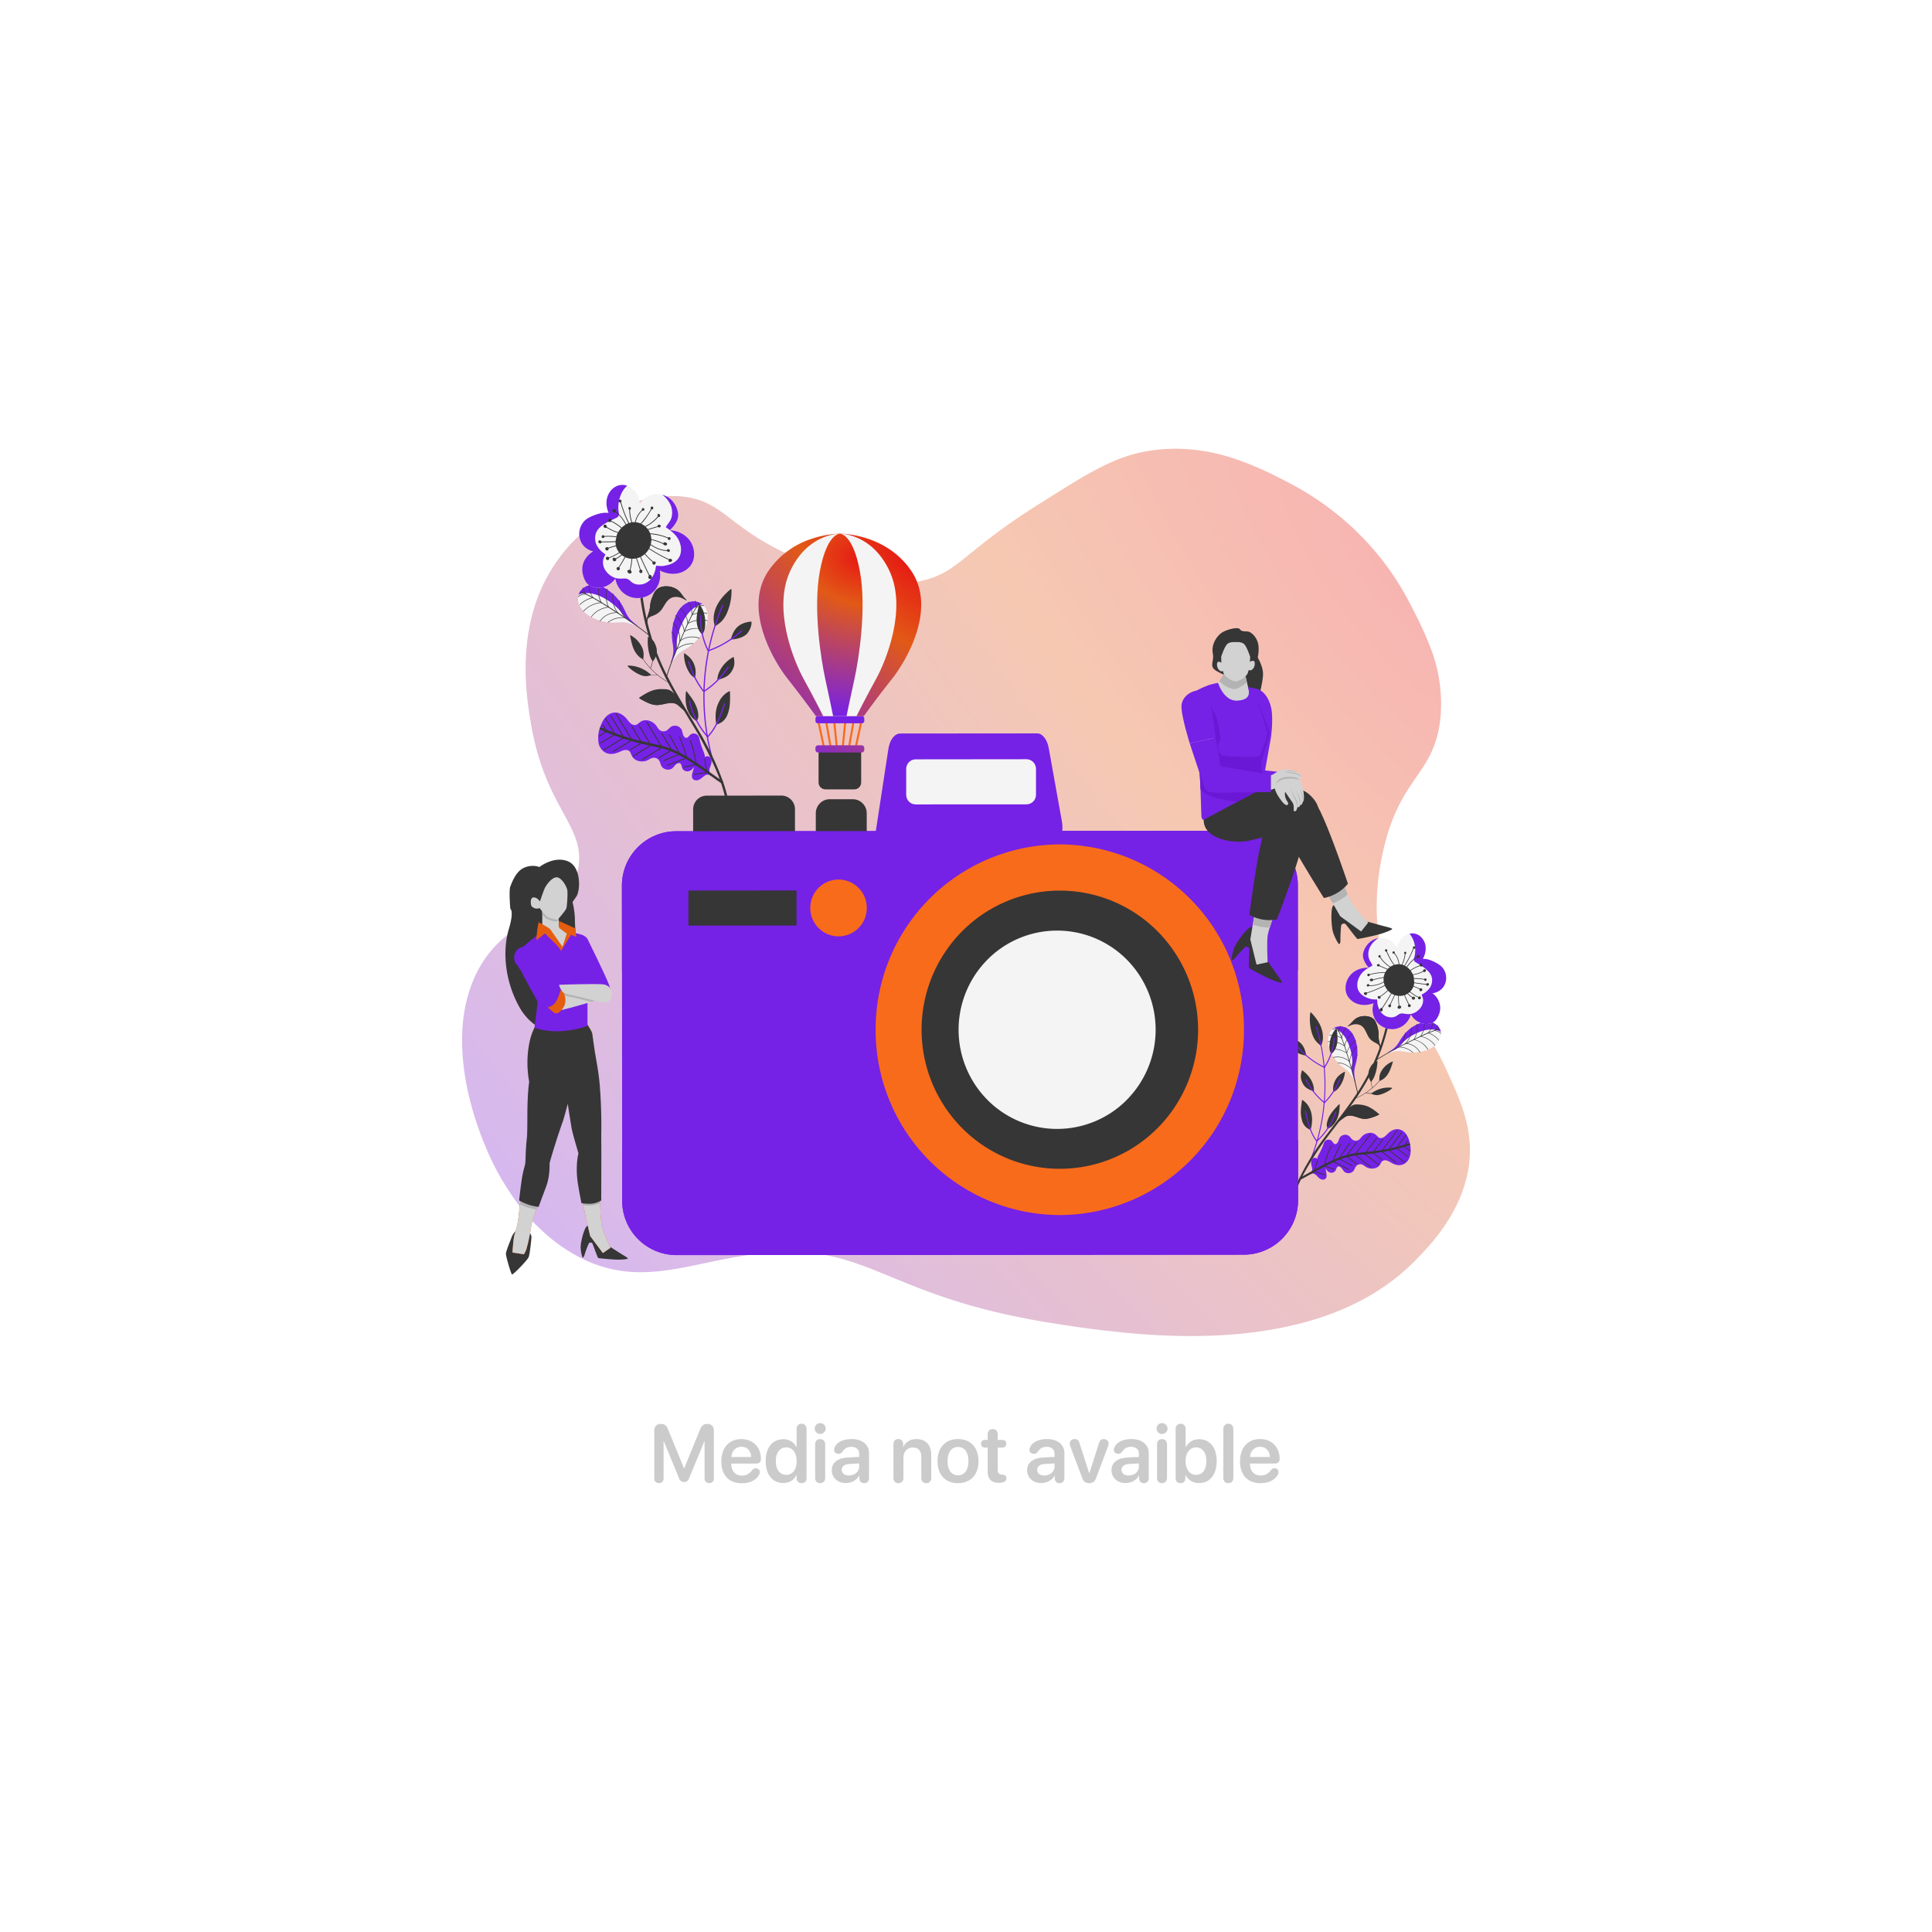 <svg width="330" height="330" xmlns="http://www.w3.org/2000/svg" fill="none">
 <defs>
  <radialGradient gradientUnits="userSpaceOnUse" gradientTransform="matrix(-155.187,126.568,-336.74,-412.883,238.972,97.91)" r="1" cy="0" cx="0" id="a">
   <stop stop-color="#E61B14"/>
   <stop stop-color="#E25916" offset="0.28"/>
   <stop stop-color="#7621E6" offset="1"/>
  </radialGradient>
  <radialGradient gradientUnits="userSpaceOnUse" gradientTransform="matrix(-25.044,31.215,-82.764,-66.402,155.392,96.394)" r="1" cy="0" cx="0" id="b">
   <stop stop-color="#E61B14"/>
   <stop stop-color="#E25916" offset="0.28"/>
   <stop stop-color="#7621E6" offset="1"/>
  </radialGradient>
  <radialGradient gradientUnits="userSpaceOnUse" gradientTransform="matrix(-7.005,26.024,-35.483,-9.551,146.795,95.53)" r="1" cy="0" cx="0" id="c">
   <stop stop-color="#E61B14"/>
   <stop stop-color="#E25916" offset="0.28"/>
   <stop stop-color="#7621E6" offset="1"/>
  </radialGradient>
 </defs>
 <g>
  <title>Layer 1</title>
  <g id="svg_131">
   <path id="svg_1" d="m251.075,196.58c-0.04,5.82 -2.68,10.68 -5.31,14.16c-0.75,1 -1.5,1.88 -2.2,2.64c-0.82,0.91 -1.55,1.65 -2.1,2.2c-5.33,5.32 -12.01,8.55 -19.07,10.4a66.43,66.43 0 0 1 -10.7,1.85c-5.81,0.55 -11.56,0.43 -16.72,0.05a180.08,180.08 0 0 1 -14.88,-1.82l-0.32,-0.05c-14.3,-2.25 -22.09,-5.66 -28.53,-8.3c-6.56,-2.68 -11.72,-4.58 -20.92,-3.65c-0.64,0.06 -1.3,0.14 -1.99,0.24c-7.3,0.99 -13.23,3.1 -19.3,3a22.1,22.1 0 0 1 -9.7,-2.37c-2.03,-1.01 -3.85,-2.24 -5.47,-3.59l-0.16,-0.13a34.96,34.96 0 0 1 -6.17,-6.88a45.02,45.02 0 0 1 -4.42,-8.03l-0.02,-0.07c-0.77,-1.78 -3.7,-8.73 -4.12,-16.65c-0.23,-4.38 0.3,-9.06 2.4,-13.32a18.56,18.56 0 0 1 6.58,-7.47c4.6,-3.13 9.37,-4.3 10.7,-9.98c0.57,-2.44 0.2,-4.4 -0.65,-6.42c-1.53,-3.63 -4.59,-7.48 -6.46,-14.77c-0.26,-1 -0.5,-2.05 -0.7,-3.18c-0.48,-2.66 -1.4,-7.68 -0.94,-13.4c0.34,-4.4 1.49,-9.22 4.25,-13.7a27.07,27.07 0 0 1 14.49,-11.62a19.56,19.56 0 0 1 7.7,-0.93c6.2,0.56 7.62,4.06 14.73,8.08c1.45,0.82 3.14,1.67 5.15,2.5l0.01,0.02l0.45,0.18c4.6,1.88 9.22,3.77 14.2,4.13c1.98,0.14 4,0.04 6.11,-0.4c3.41,-0.7 5.19,-1.9 7.81,-4l0.01,-0.01c2.57,-2.05 5.94,-4.95 12.45,-9.06l2.71,-1.71c4.62,-2.9 7.97,-4.9 11.24,-6.15a24.64,24.64 0 0 1 5.35,-1.41c5.4,-0.8 10.2,0.05 14.2,1.35a56.32,56.32 0 0 1 8.03,3.46c0.88,0.44 2.1,1.06 3.54,1.9c3.64,2.14 8.7,5.7 13.28,11.4l0.02,0.01a47.27,47.27 0 0 1 5.14,7.9a91.4,91.4 0 0 1 2.53,5.15l0.1,0.24c0.32,0.7 0.62,1.44 0.9,2.18a26.21,26.21 0 0 1 1.71,12.32c-0.2,1.69 -0.53,3.09 -0.98,4.31c-0.44,1.19 -0.97,2.21 -1.56,3.19l-0.1,0.16c-1.91,3.1 -4.4,5.75 -6.21,11.43c-0.18,0.57 -0.36,1.18 -0.53,1.82c-0.54,2.1 -2.84,10.95 -0.34,20.08c0.26,0.97 0.58,1.94 0.96,2.9c1.8,4.59 3.79,6.03 6.26,9.61l0.03,0.04c0.46,0.68 0.95,1.43 1.45,2.3a46.23,46.23 0 0 1 2.12,4.15c1.96,4.3 3.67,8.07 3.92,12.46c0.03,0.41 0.04,0.83 0.04,1.25l0,0.01z" fill-opacity="0.33" fill="url(#a)"/>
   <path id="svg_2" d="m117.415,121.68l-0.63,-0.57a9.95,9.95 0 0 0 -0.82,-1.59c-0.32,-0.49 -0.7,-0.99 -1.15,-1.36a1.8,1.8 0 0 0 -0.76,-0.39c-0.3,-0.06 -0.6,-0.06 -0.9,-0.06a4.55,4.55 0 0 0 -1.95,0.32c-0.71,0.28 -1.36,0.7 -2,1.11c-0.05,0.03 -0.04,0.1 0.01,0.14c0.5,0.3 1.04,0.59 1.59,0.82c0.5,0.22 1.04,0.36 1.6,0.32c0.57,-0.04 1.13,-0.21 1.7,-0.3c0.55,-0.09 1.15,-0.08 1.62,0.27c0.27,0.2 0.52,0.45 0.77,0.67l0.81,0.73c0.08,0.07 0.18,-0.04 0.1,-0.11l0.01,0z" fill="#363636"/>
   <path id="svg_3" d="m116.085,120.26l-0.1,-0.14l-0.4,-0.34l-0.39,-0.4a2.18,2.18 0 0 1 -0.18,-0.14c-0.25,-0.17 -0.53,-0.28 -0.8,-0.4a0.43,0.43 0 0 1 -0.13,-0.1a3.15,3.15 0 0 0 -0.34,0c-0.29,0.05 -0.56,0.15 -0.84,0.23c-0.1,0.03 -0.2,0.02 -0.28,-0.01a5.98,5.98 0 0 1 -2.34,0.06a1.83,1.83 0 0 0 -1.02,0.29c0.5,0.3 1,0.57 1.54,0.8c0.5,0.2 1.04,0.35 1.6,0.31c0.57,-0.04 1.13,-0.21 1.7,-0.3c0.55,-0.09 1.15,-0.08 1.62,0.27c0.27,0.2 0.52,0.45 0.77,0.67l0.81,0.73c0.04,0.03 0.08,0.02 0.1,0c-0.52,-0.43 -0.9,-0.98 -1.32,-1.52l0,-0.01z" fill="#363636"/>
   <path id="svg_4" d="m117.255,121.54c-0.92,-0.67 -1.44,-1.75 -2.36,-2.42c-0.21,-0.15 -0.43,-0.3 -0.7,-0.35c-0.24,-0.04 -0.5,0 -0.75,0.05a17.46,17.46 0 0 1 -3.1,0.24c-0.34,0 -0.69,-0.04 -1.02,0.1c-0.06,0.03 -0.03,0.13 0.03,0.1c0.3,-0.12 0.62,-0.1 0.93,-0.1a16.76,16.76 0 0 0 2.77,-0.18c0.28,-0.04 0.57,-0.1 0.85,-0.12c0.32,-0.02 0.56,0.1 0.82,0.27c0.48,0.33 0.87,0.75 1.23,1.2c0.38,0.46 0.75,0.93 1.23,1.28c0.05,0.04 0.12,-0.03 0.07,-0.07zm-0.02,-19.12c-0.34,-0.26 -0.57,-0.6 -0.82,-0.94a3.19,3.19 0 0 0 -0.86,-0.85a3.39,3.39 0 0 0 -2.37,-0.43c-0.41,0.08 -0.8,0.27 -1.1,0.58c-0.29,0.3 -0.46,0.7 -0.62,1.1c-0.18,0.43 -0.33,0.87 -0.39,1.33l-0.08,0.7c-0.03,0.2 -0.08,0.4 -0.14,0.58c-0.1,0.4 -0.27,0.8 -0.37,1.21a0.67,0.67 0 0 0 -0.05,0.23c-0.07,0.35 -0.1,0.7 0,1.07c0.02,0.1 0.17,0.05 0.14,-0.05a2.22,2.22 0 0 1 0,-1l0.01,-0.02l0.04,-0.15a0.8,0.8 0 0 1 0.33,-0.35c0.23,-0.14 0.48,-0.22 0.73,-0.32a3.02,3.02 0 0 0 1.38,-1.07c0.3,-0.44 0.54,-0.92 0.88,-1.33c0.35,-0.43 0.8,-0.7 1.36,-0.75c0.65,-0.04 1.3,0.2 1.82,0.57c0.08,0.06 0.19,-0.05 0.1,-0.11l0.01,0z" fill="#363636"/>
   <path id="svg_5" d="m110.475,107.05c-0.02,-0.44 -0.06,-0.97 0.13,-1.37c0.09,-0.2 0.24,-0.34 0.4,-0.48l0.17,-0.15c0.47,-0.61 0.74,-1.34 1.03,-2.05c0.3,-0.76 0.63,-1.6 1.42,-1.97c0.8,-0.39 1.37,0.13 2.07,0.48c0.4,0.2 0.8,0.38 1.19,0.6l0.03,0.02c-0.18,-0.2 -0.34,-0.43 -0.5,-0.65a3.2,3.2 0 0 0 -0.86,-0.85a3.39,3.39 0 0 0 -2.37,-0.43c-0.41,0.08 -0.8,0.27 -1.1,0.58c-0.29,0.3 -0.46,0.7 -0.62,1.1c-0.18,0.43 -0.33,0.87 -0.39,1.33c-0.03,0.23 -0.05,0.47 -0.09,0.7c-0.02,0.2 -0.07,0.4 -0.13,0.58c-0.11,0.4 -0.27,0.8 -0.37,1.21a0.67,0.67 0 0 0 -0.05,0.23c-0.07,0.35 -0.1,0.7 0,1.07c0,0.03 0.02,0.04 0.04,0.05z" fill="#363636"/>
   <path id="svg_6" d="m110.545,106.36c0,-0.3 0,-0.64 0.18,-0.9c0.16,-0.25 0.44,-0.41 0.62,-0.65c0.37,-0.48 0.57,-1.06 0.77,-1.62c0.22,-0.63 0.46,-1.27 0.96,-1.73c0.55,-0.5 1.26,-0.56 1.93,-0.3c0.72,0.28 1.36,0.78 2,1.2c0.06,0.03 0.1,-0.06 0.05,-0.1c-0.62,-0.4 -1.24,-0.87 -1.92,-1.16c-0.6,-0.25 -1.26,-0.3 -1.82,0.05c-1.2,0.75 -1.21,2.37 -1.95,3.46c-0.11,0.17 -0.25,0.33 -0.4,0.47c-0.12,0.1 -0.24,0.2 -0.33,0.33c-0.18,0.27 -0.19,0.62 -0.2,0.95c0,0.06 0.11,0.06 0.11,0z" fill="#363636"/>
   <path id="svg_7" d="m120.855,104.92a2.56,2.56 0 0 0 -1.17,-1.92a2.55,2.55 0 0 0 -2.15,-0.11c-0.79,0.3 -1.38,0.93 -1.8,1.65a8.22,8.22 0 0 0 -0.86,5.24c0.07,0.45 0.15,0.9 0.14,1.37c-0.01,0.46 -0.11,0.93 -0.24,1.37l-0.2,0.65c-0.01,0.04 0.01,0.07 0.04,0.07c0.03,0.02 0.06,0.03 0.08,0c0.25,-0.4 0.5,-0.8 0.81,-1.15a4.19,4.19 0 0 1 1.04,-0.9c0.39,-0.24 0.79,-0.45 1.16,-0.71a8.1,8.1 0 0 0 2.63,-3c0.4,-0.79 0.65,-1.68 0.52,-2.56z" fill="#F4F4F4"/>
   <path id="svg_8" d="m115.005,112.42c0.13,-0.27 0.26,-0.54 0.37,-0.82c0.21,-0.84 0.14,-1.76 0.3,-2.62c0.17,-0.89 0.47,-1.77 0.87,-2.58c0.32,-0.66 0.7,-1.31 1.2,-1.84s1.1,-1 1.8,-1.23c0.14,-0.05 0.29,-0.09 0.44,-0.12a2.1,2.1 0 0 0 -0.3,-0.2a2.55,2.55 0 0 0 -2.15,-0.12c-0.79,0.3 -1.38,0.93 -1.8,1.65a8.22,8.22 0 0 0 -0.86,5.24c0.07,0.45 0.15,0.9 0.14,1.37c-0.01,0.46 -0.11,0.93 -0.24,1.37l-0.2,0.65c-0.01,0.04 0.01,0.07 0.04,0.07c0.02,0.01 0.04,0.02 0.05,0.01c0.1,-0.28 0.2,-0.56 0.34,-0.83z" fill="#7621E6"/>
   <path id="svg_9" d="m113.835,115.85a55.46,55.46 0 0 1 1.9,-5.14c0.7,-1.68 1.4,-3.36 2.2,-5c0.43,-0.9 0.92,-1.79 1.46,-2.64c0.04,-0.07 -0.07,-0.13 -0.11,-0.06a36.89,36.89 0 0 0 -2.49,4.9c-0.72,1.65 -1.44,3.31 -2.08,5c-0.37,0.96 -0.7,1.93 -1,2.9c-0.03,0.09 0.1,0.12 0.12,0.04z" fill="#363636"/>
   <path id="svg_10" d="m115.535,111.13a4.32,4.32 0 0 0 -0.76,-3.22c-0.03,-0.05 -0.1,0 -0.08,0.05c0.6,0.94 1,2.04 0.75,3.15c-0.01,0.06 0.08,0.08 0.1,0.02l-0.01,0zm0.61,-1.45a4.14,4.14 0 0 0 -1.13,-3.33c-0.04,-0.05 -0.1,0.02 -0.07,0.07a4.04,4.04 0 0 1 1.1,3.23c0,0.06 0.1,0.09 0.1,0.03zm0.79,-1.8a4.55,4.55 0 0 0 -1.51,-2.79c-0.05,-0.04 -0.11,0.03 -0.07,0.07c0.8,0.7 1.33,1.67 1.48,2.72c0.01,0.06 0.1,0.06 0.1,0zm0.6,-1.34a4.04,4.04 0 0 0 -1.29,-2.65c-0.04,-0.04 -0.1,0.03 -0.06,0.07c0.73,0.66 1.18,1.6 1.25,2.58c0,0.06 0.1,0.06 0.1,0zm0.69,-1.44a3.5,3.5 0 0 0 -0.64,-2.28c-0.03,-0.05 -0.11,0 -0.07,0.05c0.46,0.64 0.67,1.44 0.61,2.23c0,0.06 0.1,0.06 0.1,0zm0.68,-1.23a2.7,2.7 0 0 0 -0.14,-1.24c-0.01,-0.06 -0.1,-0.03 -0.09,0.02c0.12,0.39 0.21,0.8 0.14,1.2c-0.01,0.06 0.08,0.08 0.1,0.02l-0.01,0z" fill="#363636"/>
   <path id="svg_11" d="m118.895,103.87c0.38,-0.27 0.84,-0.4 1.3,-0.37c0.07,0 0.07,-0.09 0,-0.1c-0.47,-0.03 -0.96,0.1 -1.35,0.4c-0.05,0.03 0,0.1 0.05,0.07zm-0.67,1.18a4.46,4.46 0 0 1 2.49,-0.25c0.06,0 0.08,-0.09 0.02,-0.1a4.55,4.55 0 0 0 -2.54,0.26c-0.06,0.03 -0.03,0.12 0.03,0.1l0,-0.01zm-0.67,1.47c1,-0.55 2.16,-0.7 3.27,-0.45c0.06,0 0.08,-0.08 0.02,-0.1a4.74,4.74 0 0 0 -3.34,0.47c-0.06,0.03 0,0.11 0.05,0.08zm-0.6,1.36c1.01,-0.5 2.19,-0.7 3.27,-0.28c0.05,0.02 0.1,-0.06 0.04,-0.08a4.22,4.22 0 0 0 -3.36,0.28c-0.06,0.03 0,0.1 0.05,0.08zm-0.78,1.64c0.92,-0.7 2.16,-0.87 3.23,-0.47c0.06,0.02 0.08,-0.07 0.03,-0.1a3.51,3.51 0 0 0 -3.3,0.49c-0.06,0.03 0,0.11 0.04,0.08zm-0.58,1.44a4.05,4.05 0 0 1 2.8,-0.97c0.05,0 0.05,-0.1 -0.01,-0.1a4.15,4.15 0 0 0 -2.86,1c-0.05,0.05 0.02,0.11 0.07,0.07z" fill="#363636"/>
   <path id="svg_12" d="m99.025,103.51a2.58,2.58 0 0 1 -0.08,-2.26c0.33,-0.67 1,-1.12 1.72,-1.3c0.82,-0.2 1.66,0 2.41,0.36a8.16,8.16 0 0 1 3.61,3.87c0.2,0.42 0.39,0.84 0.65,1.21c0.26,0.39 0.6,0.71 0.96,1.01l0.52,0.43c0.04,0.02 0.03,0.06 0,0.08c0,0.03 -0.03,0.05 -0.06,0.04c-0.43,-0.19 -0.86,-0.37 -1.3,-0.5a4.21,4.21 0 0 0 -1.37,-0.16c-0.45,0.01 -0.9,0.06 -1.36,0.06a8.06,8.06 0 0 1 -3.85,-1.02a4.38,4.38 0 0 1 -1.84,-1.82l-0.01,0z" fill="#F4F4F4"/>
   <path id="svg_13" d="m108.055,106.44c-0.26,-0.15 -0.52,-0.3 -0.76,-0.47c-0.65,-0.58 -1.1,-1.38 -1.71,-2a10.2,10.2 0 0 0 -2.15,-1.66a7.5,7.5 0 0 0 -2.02,-0.85a4.4,4.4 0 0 0 -2.17,-0.02c-0.15,0.04 -0.3,0.1 -0.43,0.16c0.03,-0.12 0.08,-0.23 0.13,-0.35c0.33,-0.67 1,-1.12 1.72,-1.3c0.82,-0.2 1.67,0 2.41,0.36a8.15,8.15 0 0 1 3.61,3.87c0.2,0.42 0.39,0.84 0.65,1.21c0.27,0.39 0.6,0.71 0.96,1.01l0.53,0.43c0.03,0.03 0.02,0.06 0,0.08c0,0.02 -0.02,0.03 -0.03,0.04a6.43,6.43 0 0 0 -0.74,-0.5l0,-0.01z" fill="#7621E6"/>
   <path id="svg_14" d="m111.005,108.54a54.8,54.8 0 0 0 -4.39,-3.19c-1.5,-1 -3.03,-2 -4.59,-2.91c-0.89,-0.52 -1.8,-0.99 -2.74,-1.4c-0.07,-0.04 -0.13,0.07 -0.06,0.1c1.66,0.74 3.19,1.67 4.72,2.64c1.52,0.97 3.04,1.94 4.51,2.98c0.84,0.6 1.67,1.22 2.47,1.87c0.06,0.05 0.15,-0.04 0.08,-0.09z" fill="#363636"/>
   <path id="svg_15" d="m106.955,105.61c-0.82,-0.79 -1.1,-1.93 -1.12,-3.04c0,-0.06 -0.1,-0.06 -0.1,0c0.03,1.14 0.31,2.3 1.16,3.1c0.04,0.05 0.1,-0.02 0.06,-0.06zm-1.31,-0.87a4.04,4.04 0 0 1 -0.88,-3.3c0.02,-0.07 -0.08,-0.1 -0.09,-0.03c-0.22,1.2 0.12,2.46 0.9,3.4c0.05,0.04 0.1,-0.03 0.07,-0.07zm-1.63,-1.03a4.46,4.46 0 0 1 -0.28,-3.1c0.01,-0.05 -0.08,-0.07 -0.1,-0.02a4.57,4.57 0 0 0 0.3,3.17c0.03,0.05 0.1,0 0.08,-0.05zm-1.24,-0.78a3.95,3.95 0 0 1 -0.4,-2.85c0.02,-0.06 -0.07,-0.08 -0.09,-0.02c-0.24,0.99 -0.09,2.04 0.4,2.92c0.04,0.05 0.12,0 0.09,-0.05zm-1.38,-0.8a3.4,3.4 0 0 1 -0.72,-2.21c0,-0.06 -0.1,-0.06 -0.1,0c-0.02,0.81 0.25,1.62 0.75,2.25c0.03,0.05 0.11,0 0.08,-0.05l-0.01,0.01zm-1.26,-0.66c-0.28,-0.3 -0.43,-0.69 -0.55,-1.07c-0.02,-0.06 -0.1,-0.03 -0.09,0.03c0.13,0.4 0.28,0.8 0.58,1.1c0.04,0.05 0.1,-0.02 0.06,-0.06z" fill="#363636"/>
   <path id="svg_16" d="m100.085,101.44c-0.49,-0.02 -0.97,0.14 -1.34,0.44c-0.05,0.04 0,0.12 0.05,0.08c0.36,-0.3 0.82,-0.44 1.29,-0.43c0.06,0 0.06,-0.09 0,-0.1l0,0.01zm1.18,0.6c-0.85,0.18 -1.63,0.6 -2.25,1.22c-0.04,0.04 0.03,0.1 0.07,0.06c0.6,-0.6 1.38,-1 2.21,-1.18c0.06,-0.02 0.03,-0.1 -0.03,-0.1zm1.4,0.85c-1.16,0.1 -2.24,0.63 -3.04,1.48c-0.04,0.04 0.03,0.1 0.07,0.06a4.65,4.65 0 0 1 2.97,-1.45c0.06,0 0.06,-0.1 0,-0.1l0,0.01zm1.25,0.78a4.23,4.23 0 0 0 -2.95,1.66c-0.04,0.05 0.05,0.1 0.08,0.04a4.13,4.13 0 0 1 2.87,-1.6c0.06,0 0.06,-0.1 0,-0.1zm1.55,0.93a3.52,3.52 0 0 0 -3,1.45c-0.04,0.05 0.03,0.12 0.06,0.07a3.44,3.44 0 0 1 2.94,-1.43c0.06,0 0.06,-0.09 0,-0.1l0,0.01zm1.31,0.87a4.15,4.15 0 0 0 -2.93,0.77c-0.05,0.04 0,0.12 0.05,0.08c0.82,-0.6 1.85,-0.88 2.86,-0.76c0.06,0 0.08,-0.08 0.02,-0.09zm17.91,12.66c0,-0.06 -0.06,-0.09 -0.12,-0.06c-0.69,0.34 -1.25,0.9 -1.63,1.57a5.37,5.37 0 0 0 -0.7,2.47c-0.02,0.52 0.02,1.05 0.1,1.56c0,0.06 0.07,0.07 0.1,0.05l0.05,0a2.59,2.59 0 0 0 1.68,-1.45c0.38,-0.8 0.5,-1.7 0.53,-2.57c0.02,-0.53 0,-1.05 -0.01,-1.57zm-5.41,4.04a4.03,4.03 0 0 0 -0.18,-1.06a7.02,7.02 0 0 0 -1.02,-1.97c-0.25,-0.36 -0.52,-0.7 -0.78,-1.04c-0.05,-0.06 -0.13,0 -0.13,0.06c-0.16,1.45 -0.05,3.03 0.9,4.21c0.23,0.29 0.5,0.54 0.8,0.73c0.03,0.02 0.05,0.02 0.07,0.01c0.03,0.01 0.07,0 0.1,-0.03c0.2,-0.26 0.25,-0.6 0.24,-0.91zm-1.42,-9.81c-0.27,-0.29 -0.59,-0.52 -0.9,-0.76c-0.05,-0.03 -0.12,0.01 -0.12,0.07a5.96,5.96 0 0 0 1.04,3.42c0.2,0.25 0.43,0.47 0.7,0.64c0.05,0.04 0.1,0 0.1,-0.05c0.03,0 0.05,-0.02 0.06,-0.05a3.62,3.62 0 0 0 -0.88,-3.27zm7.5,-0.07c-0.02,-0.05 -0.08,-0.07 -0.12,-0.05a5.46,5.46 0 0 0 -2.48,2.76c-0.12,0.34 -0.2,0.69 -0.23,1.04c0,0.05 0.03,0.07 0.06,0.08l0.06,0c0.65,-0.22 1.35,-0.39 1.86,-0.88c0.23,-0.2 0.41,-0.46 0.56,-0.73c0.17,-0.3 0.3,-0.63 0.35,-0.97c0.06,-0.42 0,-0.84 -0.07,-1.25l0.01,0zm2.94,-6.12c-0.63,0.06 -1.26,0.21 -1.81,0.53c-0.57,0.33 -0.98,0.83 -1.26,1.42c-0.16,0.33 -0.28,0.68 -0.39,1.03c-0.03,0.09 0.09,0.13 0.13,0.07a5.07,5.07 0 0 0 1.94,-0.48c0.28,-0.14 0.55,-0.32 0.75,-0.57c0.2,-0.25 0.37,-0.54 0.5,-0.84c0.14,-0.34 0.22,-0.7 0.21,-1.08c0,-0.04 -0.03,-0.08 -0.07,-0.08zm-7.83,0.11a5.67,5.67 0 0 0 -0.38,-2a3.95,3.95 0 0 0 -0.56,-0.98c-0.04,-0.05 -0.12,-0.02 -0.13,0.03c-0.33,1.33 -0.67,2.78 -0.11,4.1c0.13,0.32 0.32,0.62 0.57,0.87c0.03,0.04 0.08,0.02 0.11,-0.01c0.02,0 0.03,-0.01 0.05,-0.03c0.4,-0.57 0.46,-1.3 0.45,-1.98zm4.48,-5.6c0,-0.06 -0.08,-0.09 -0.13,-0.05c-1.45,1.19 -2.73,2.76 -2.9,4.7a4.3,4.3 0 0 0 0.18,1.62c0.02,0.03 0.05,0.03 0.08,0.01c0.38,-0.28 0.78,-0.52 1.1,-0.86c0.3,-0.32 0.55,-0.7 0.75,-1.08a9.35,9.35 0 0 0 0.92,-4.33l0,-0.01z" fill="#363636"/>
   <path id="svg_17" d="m121.705,129.35a39.83,39.83 0 0 1 1.81,-25.89c0.05,-0.12 -0.13,-0.22 -0.18,-0.1a40.01,40.01 0 0 0 -1.83,26.05c0.04,0.12 0.23,0.06 0.2,-0.06z" fill="#7621E6"/>
   <path id="svg_18" d="m120.915,125.74a13.7,13.7 0 0 1 -3.05,-6.07c-0.02,-0.13 -0.22,-0.07 -0.2,0.06a13.9,13.9 0 0 0 3.11,6.16c0.09,0.1 0.22,-0.05 0.14,-0.15z" fill="#7621E6"/>
   <path id="svg_19" d="m120.915,125.96c1.52,-1.57 2.25,-3.69 2.94,-5.72c0.04,-0.13 -0.16,-0.18 -0.2,-0.05c-0.67,2 -1.4,4.09 -2.9,5.63c-0.08,0.1 0.07,0.24 0.16,0.14zm-0.6,-7.89a14.3,14.3 0 0 1 -2.58,-5.1c-0.03,-0.13 -0.23,-0.07 -0.2,0.06c0.52,1.87 1.4,3.63 2.6,5.15c0.08,0.1 0.25,0 0.17,-0.1l0.01,-0.01z" fill="#7621E6"/>
   <path id="svg_20" d="m120.345,118.15a13.8,13.8 0 0 0 4.1,-4.13c0.06,-0.1 -0.12,-0.2 -0.19,-0.1c-1.03,1.63 -2.41,3 -4.02,4.05c-0.11,0.08 0,0.25 0.11,0.18zm0.7,-7.07a12.24,12.24 0 0 1 -1.26,-5.95c0.01,-0.14 -0.2,-0.13 -0.2,0c-0.1,2.1 0.36,4.18 1.28,6.06c0.06,0.11 0.23,0 0.17,-0.11l0.01,0z" fill="#7621E6"/>
   <path id="svg_21" d="m121.025,111.25a16.6,16.6 0 0 0 5.7,-3.42c0.1,-0.1 -0.06,-0.23 -0.15,-0.14a16.34,16.34 0 0 1 -5.6,3.36c-0.13,0.05 -0.07,0.24 0.05,0.2z" fill="#7621E6"/>
   <path id="svg_22" d="m109.765,110.81a4.44,4.44 0 0 0 -2.08,-2.31c-0.03,-0.01 -0.06,0 -0.06,0.04c0.22,1.22 0.47,2.51 1.35,3.44c0.23,0.25 0.5,0.45 0.8,0.6c-0.02,0.05 0.06,0.06 0.07,0.01c0.15,-0.58 0.12,-1.2 -0.08,-1.78zm1.46,-1.68l-0.49,-0.38c-0.03,-0.02 -0.06,0 -0.06,0.03a8.5,8.5 0 0 0 0.36,3.34c0.1,0.28 0.24,0.54 0.41,0.79l0.01,0c-0.03,0.04 0.03,0.09 0.06,0.05a2.58,2.58 0 0 0 0.56,-2.5a4.48,4.48 0 0 0 -0.42,-0.92a2.3,2.3 0 0 0 -0.43,-0.4l0,-0.01zm-3.6,4.56c-0.14,0 -0.3,-0.02 -0.42,0.05c-0.03,0.01 -0.02,0.04 0,0.06a6.55,6.55 0 0 0 2.27,1.52a2.2,2.2 0 0 0 1.69,0c0.04,-0.02 0.02,-0.09 -0.03,-0.07l0,-0.04a5.73,5.73 0 0 0 -3.51,-1.52z" fill="#363636"/>
   <path id="svg_23" d="m114.325,116.6a12.9,12.9 0 0 1 -5.47,-5.8c-0.02,-0.05 -0.08,0 -0.06,0.04a13,13 0 0 0 5.49,5.82c0.04,0.02 0.08,-0.05 0.04,-0.07l0,0.01z" fill="#363636"/>
   <path id="svg_24" d="m112.275,115.26c-1.1,0.13 -2.14,-0.31 -3.1,-0.82c-0.03,-0.02 -0.07,0.04 -0.03,0.07a5.3,5.3 0 0 0 3.13,0.82c0.05,0 0.05,-0.09 0,-0.08l0,0.01zm-1.14,-1.1c0.3,-0.61 0.4,-1.31 0.47,-1.98c0.07,-0.7 0.04,-1.41 -0.14,-2.1c-0.02,-0.05 -0.1,-0.03 -0.08,0.02c0.18,0.66 0.2,1.34 0.15,2.02a5.8,5.8 0 0 1 -0.47,2c-0.02,0.04 0.05,0.08 0.07,0.03l0,0.01z" fill="#363636"/>
   <path id="svg_25" d="m124.785,143.63c0.4,-3.34 -0.14,-6.7 -1.2,-9.87a50.48,50.48 0 0 0 -4.52,-9.42c-1.85,-3.16 -3.82,-6.25 -5.42,-9.54a41.58,41.58 0 0 1 -4.07,-21.84c0.03,-0.27 -0.38,-0.25 -0.4,0a41.86,41.86 0 0 0 3.36,20.42c1.47,3.33 3.37,6.44 5.23,9.56a63.32,63.32 0 0 1 4.9,9.44c1.2,3.13 2,6.49 1.83,9.87c-0.02,0.43 -0.06,0.86 -0.11,1.3c-0.03,0.25 0.36,0.35 0.4,0.08z" fill="#363636"/>
   <path id="svg_26" d="m118.425,93.57c0.13,0.47 0.17,0.98 0.12,1.47l-0.01,0.07a3.32,3.32 0 0 1 -0.82,1.78l-0.04,0.05a3.6,3.6 0 0 1 -1.7,0.95l-0.06,0.02a4.13,4.13 0 0 1 -2.26,-0.09c-0.33,-0.1 -0.65,-0.22 -0.96,-0.37c0.07,0.32 0.09,0.64 0.07,0.97l0,0.12c-0.04,0.47 -0.16,0.95 -0.36,1.4a3.76,3.76 0 0 1 -2.45,2.06l-0.06,0.02a3.95,3.95 0 0 1 -2.27,-0.09a3.84,3.84 0 0 1 -1.83,-1.4a4,4 0 0 1 -0.7,-1.72a3.75,3.75 0 0 1 -1.74,1.36c-0.61,0.24 -1.32,0.3 -1.96,0.12l-0.08,-0.02a2.18,2.18 0 0 1 -1.3,-0.99a4.37,4.37 0 0 1 -0.56,-2.03a3.3,3.3 0 0 1 0.56,-1.84c0.3,-0.45 0.7,-0.84 1.15,-1.13l0.15,-0.1l-0.02,0c-0.4,-0.1 -0.77,-0.27 -1.1,-0.5a2.97,2.97 0 0 1 -1.24,-2.9a3.24,3.24 0 0 1 0.78,-1.71l0.05,-0.06c0.3,-0.3 0.65,-0.53 1.02,-0.7a8.4,8.4 0 0 1 0.78,-0.33l0.59,-0.2c0.57,-0.16 1.2,-0.26 1.77,-0.15a4.78,4.78 0 0 1 -0.04,-0.1l-0.04,-0.12a4.27,4.27 0 0 1 -0.24,-2c0.06,-0.48 0.23,-0.93 0.5,-1.33l0.05,-0.07c0.17,-0.24 0.38,-0.46 0.62,-0.65a2.47,2.47 0 0 1 2.36,-0.38l0.06,0.02c0.65,0.25 1.2,0.73 1.55,1.34l0.06,0.1l0.04,0.1c0.24,0.46 0.37,0.96 0.43,1.47a3.64,3.64 0 0 1 1.28,-1.2a3.42,3.42 0 0 1 2.5,-0.31l0.07,0.02a3.6,3.6 0 0 1 2.52,2.53l0.02,0.06l0.09,0.3c0.12,0.53 0.08,1.02 -0.13,1.52a3.79,3.79 0 0 1 -0.4,0.69a5.16,5.16 0 0 1 -0.82,0.93l0.36,0.04a4.62,4.62 0 0 1 0.23,0.04c0.6,0.12 1.17,0.33 1.68,0.66c0.4,0.25 0.74,0.56 1.03,0.92l0.05,0.07c0.3,0.38 0.52,0.81 0.65,1.29z" fill="#F4F4F4"/>
   <path id="svg_27" d="m117.785,92.27l-0.06,-0.07a4.2,4.2 0 0 0 -1.03,-0.92a4.83,4.83 0 0 0 -1.68,-0.65a4.97,4.97 0 0 0 -0.6,-0.08a5.15,5.15 0 0 0 1.23,-1.63c0.21,-0.49 0.25,-0.98 0.13,-1.5l-0.08,-0.32l-0.02,-0.06a4.28,4.28 0 0 0 -1,-1.66a3.6,3.6 0 0 0 -1.53,-0.86l-0.01,0a4.4,4.4 0 0 1 1.45,1.84c0.26,0.67 0.3,1.48 0.07,2.17c-0.2,0.59 -0.65,0.98 -0.92,1.52l0.1,0.09c0.26,0.16 0.5,0.34 0.74,0.53c0.5,0.38 0.95,0.85 1.26,1.4c0.54,0.95 0.72,2.29 0.08,3.24c-0.58,0.87 -1.6,1.2 -2.59,1.35c-0.26,0.04 -0.53,0.04 -0.8,0c-0.12,0 -0.23,-0.02 -0.35,-0.03l-0.07,0c-0.1,0.15 -0.1,0.43 -0.14,0.59c-0.05,0.25 -0.14,0.5 -0.23,0.74c-0.45,1.09 -1.34,1.88 -2.55,1.89a2,2 0 0 1 -1.48,-0.58c-0.4,-0.38 -0.69,-0.49 -1.24,-0.45c-0.58,0.03 -1.1,0.03 -1.64,-0.2a3.26,3.26 0 0 1 -1.4,-1.18a2.44,2.44 0 0 1 -0.4,-1.77c0.06,-0.36 0.22,-0.66 0.4,-0.96c-1.13,-0.77 -2.02,-1.84 -1.71,-3.35c0.22,-1.11 1.3,-1.78 2.23,-2.27c0.48,-0.27 1,-0.45 1.48,-0.72c0.46,-0.24 0.22,-0.92 0.2,-1.34c-0.07,-1.1 0.2,-2.31 0.8,-3.25c0.2,-0.3 0.44,-0.57 0.7,-0.81l-0.15,-0.05a2.4,2.4 0 0 0 -2.18,0.44c-0.24,0.18 -0.45,0.4 -0.62,0.65l-0.05,0.07c-0.26,0.4 -0.43,0.85 -0.5,1.33c-0.09,0.68 0.01,1.36 0.25,2a4.78,4.78 0 0 0 0.08,0.22c-0.58,-0.11 -1.2,-0.01 -1.77,0.15c-0.2,0.06 -0.4,0.12 -0.6,0.2c-0.03,0 -0.06,0.02 -0.08,0.03c-0.24,0.09 -0.47,0.18 -0.7,0.3c-0.37,0.17 -0.72,0.4 -1.01,0.7l-0.05,0.06a3.24,3.24 0 0 0 -0.6,3.28c0.2,0.53 0.57,0.99 1.05,1.33a3.22,3.22 0 0 0 1.12,0.5l-0.14,0.1l-0.01,0a3.93,3.93 0 0 0 -1.2,1.21a3.3,3.3 0 0 0 -0.5,2.06a4.4,4.4 0 0 0 0.58,1.8a2.18,2.18 0 0 0 1.27,0.93l0.08,0.02c0.64,0.17 1.35,0.12 1.97,-0.12a3.74,3.74 0 0 0 1.74,-1.36a4,4 0 0 0 0.7,1.71l0.03,0.06a3.85,3.85 0 0 0 2.19,1.47c0.62,0.14 1.26,0.13 1.87,-0.03l0.06,-0.02a3.56,3.56 0 0 0 1.64,-0.93c0.34,-0.32 0.62,-0.7 0.81,-1.14c0.2,-0.44 0.32,-0.92 0.36,-1.4l0,-0.13c0.02,-0.32 0,-0.64 -0.07,-0.96c0.3,0.15 0.63,0.28 0.96,0.37l0.1,0.03a4.45,4.45 0 0 0 2.16,0.06l0.07,-0.02a3.6,3.6 0 0 0 1.69,-0.96l0.04,-0.04a3.06,3.06 0 0 0 0.83,-1.85a3.98,3.98 0 0 0 -0.76,-2.77z" fill="#7621E6"/>
   <path id="svg_28" d="m109.055,89.29a2.75,2.75 0 0 0 -1.98,0.2a3.68,3.68 0 0 0 -1.74,1.94a0.29,0.29 0 0 0 0,0.25a2.62,2.62 0 0 0 0.1,2.2c0.31,0.6 0.85,1.1 1.48,1.35c0.68,0.27 1.44,0.28 2.14,0.04c1.3,-0.43 2.19,-1.7 2.2,-3.08a3.02,3.02 0 0 0 -2.2,-2.9z" fill="#363636"/>
   <path id="svg_29" d="m107.665,89.74a20.4,20.4 0 0 1 -1.6,-4.05c-0.02,-0.08 -0.14,-0.04 -0.12,0.04c0.39,1.41 0.93,2.78 1.6,4.08c0.05,0.08 0.15,0 0.12,-0.07zm0.4,-0.33c-0.31,-0.8 -0.46,-1.65 -0.45,-2.5c0,-0.09 -0.13,-0.09 -0.13,0c-0.01,0.87 0.14,1.73 0.45,2.54c0.03,0.08 0.15,0.04 0.12,-0.04l0.01,0zm0.46,0.23c0.08,-1 0.58,-1.95 1.36,-2.57c0.06,-0.05 0,-0.16 -0.07,-0.11a3.88,3.88 0 0 0 -1.42,2.68c0,0.09 0.12,0.08 0.13,0zm-1.24,0.45c-0.59,-1.07 -1.22,-2.18 -2.28,-2.83c-0.07,-0.04 -0.13,0.07 -0.06,0.11c1.04,0.64 1.66,1.74 2.23,2.79c0.04,0.07 0.15,0 0.1,-0.07l0.01,0zm-0.76,0.34a7.61,7.61 0 0 0 -2.28,-1.54c-0.08,-0.04 -0.14,0.08 -0.06,0.11c0.83,0.37 1.6,0.89 2.25,1.53c0.06,0.06 0.15,-0.04 0.09,-0.1zm-3.1,-0.4c1.17,0.7 2.48,1.33 3.89,1.22c0.08,0 0.07,-0.13 0,-0.12c-1.39,0.1 -2.68,-0.52 -3.84,-1.22c-0.07,-0.04 -0.13,0.07 -0.06,0.11l0.01,0.01zm-0.39,1.68c1.34,-0.14 2.7,0.04 3.96,0.51c0.08,0.03 0.1,-0.1 0.03,-0.12a8.84,8.84 0 0 0 -3.99,-0.52c-0.08,0 -0.08,0.14 0,0.13zm0.68,2.06c1.1,-0.42 2.26,-0.7 3.44,-0.83c0.08,-0.01 0.07,-0.14 0,-0.13c-1.2,0.13 -2.36,0.4 -3.48,0.84c-0.07,0.02 -0.04,0.15 0.04,0.12zm-1.26,-1.15c1.43,0.02 2.87,-0.02 4.3,-0.13c0.08,0 0.08,-0.13 0,-0.13c-1.43,0.1 -2.87,0.15 -4.3,0.13c-0.09,0 -0.08,0.13 0,0.13zm2.6,2.98a7.97,7.97 0 0 0 2.16,-1.66c0.06,-0.06 -0.04,-0.15 -0.1,-0.09a7.86,7.86 0 0 1 -2.13,1.64c-0.07,0.04 0,0.15 0.07,0.11zm-1.2,-0.2a9.59,9.59 0 0 0 3.57,-2.23c0.06,-0.06 -0.03,-0.15 -0.09,-0.1c-1,1 -2.2,1.75 -3.51,2.22c-0.08,0.02 -0.04,0.15 0.04,0.12l-0.01,-0.01zm1.82,1.68a22.37,22.37 0 0 0 1.99,-3.66c0.03,-0.08 -0.08,-0.14 -0.12,-0.06a22.37,22.37 0 0 1 -1.98,3.66c-0.05,0.07 0.07,0.13 0.11,0.06zm1.94,0.58c0.43,-1.6 0.54,-3.29 0.3,-4.94c0,-0.08 -0.13,-0.08 -0.12,0c0.23,1.64 0.12,3.32 -0.3,4.91c-0.03,0.09 0.1,0.11 0.12,0.03z" fill="#363636"/>
   <path id="svg_30" d="m109.485,97.46a214.4,214.4 0 0 0 -1.82,-5.3c-0.03,-0.07 -0.15,-0.03 -0.12,0.04a215,215 0 0 1 1.82,5.3c0.02,0.07 0.14,0.04 0.12,-0.04zm1.68,1.17a59.3,59.3 0 0 1 -2.6,-5.68c-0.02,-0.08 -0.15,-0.04 -0.12,0.04a59.6,59.6 0 0 0 2.6,5.7c0.05,0.08 0.15,0.01 0.12,-0.06zm0.55,-2.6a9.9,9.9 0 0 1 -3.1,-4.15c-0.02,-0.08 -0.15,-0.04 -0.12,0.03a10.03,10.03 0 0 0 3.13,4.21c0.06,0.06 0.15,-0.04 0.09,-0.09zm-2,-3.06c1.5,1.1 3.1,2.04 4.8,2.8c0.08,0.03 0.14,-0.08 0.07,-0.11a25.73,25.73 0 0 1 -4.78,-2.78c-0.07,-0.05 -0.16,0.04 -0.09,0.1l0,-0.01zm0.2,-0.87c1.15,1.11 2.6,2.06 4.26,2.01c0.08,0 0.08,-0.13 0,-0.13c-1.63,0.05 -3.05,-0.89 -4.18,-1.98c-0.06,-0.05 -0.15,0.04 -0.09,0.1l0.01,0zm0.8,0.02c0.97,0.16 1.91,0.47 2.79,0.91c0.07,0.04 0.13,-0.08 0.06,-0.11a9.63,9.63 0 0 0 -2.81,-0.92c-0.09,-0.02 -0.12,0.11 -0.03,0.12l-0.01,0zm-0.85,-0.88c1.51,-0.1 3.04,0.17 4.42,0.81c0.08,0.04 0.14,-0.08 0.06,-0.11a9.17,9.17 0 0 0 -4.49,-0.83c-0.08,0 -0.08,0.14 0,0.13l0.01,0zm0.09,-0.5l2.28,-0.7l0.32,-0.1c0.08,-0.02 0.04,-0.14 -0.04,-0.12l-2.28,0.7l-0.32,0.1c-0.08,0.02 -0.04,0.15 0.04,0.12zm-0.6,-0.4a6.41,6.41 0 0 0 3.22,-2.22c0.05,-0.07 -0.05,-0.16 -0.1,-0.1a6.3,6.3 0 0 1 -3.16,2.2c-0.08,0.02 -0.04,0.14 0.04,0.12zm0.08,-0.77c0.8,-0.79 1.38,-1.75 1.95,-2.7c0.04,-0.07 -0.07,-0.14 -0.12,-0.06a13,13 0 0 1 -1.92,2.67c-0.06,0.06 0.04,0.15 0.1,0.09l-0.01,0zm-3.56,-4.23a0.25,0.25 0 0 0 -0.2,0.15c-0.03,0.08 0,0.15 0.03,0.2c0.02,0.04 0.03,0.06 0.06,0.08l0.06,0.04l0.06,0.02c0.1,0.02 0.19,-0.03 0.24,-0.11a0.24,0.24 0 0 0 0,-0.26a0.27,0.27 0 0 0 -0.25,-0.12zm0,0.36s0,-0.01 0,0l0,-0.04l0,0.01l0.01,0.02l-0.01,0.01zm1.61,1.35l0.01,0c0.06,0.03 0.12,0.03 0.17,-0.01c0.06,-0.05 0.1,-0.12 0.1,-0.2a0.24,0.24 0 0 0 -0.05,-0.15a0.22,0.22 0 0 0 -0.17,-0.1a0.2,0.2 0 0 0 -0.17,0.1a0.23,0.23 0 0 0 -0.03,0.16c0,0.09 0.05,0.18 0.14,0.2zm0.07,-0.18l-0.01,-0.01l0.01,0.01zm2.27,0.12zm0.08,-0.19a0.23,0.23 0 0 0 -0.21,0.03a0.17,0.17 0 0 0 -0.07,0.12c0,0.04 0,0.08 0.02,0.12c0.02,0.07 0.07,0.13 0.13,0.15a0.2,0.2 0 0 0 0.22,-0.04a0.24,0.24 0 0 0 0.07,-0.22a0.23,0.23 0 0 0 -0.16,-0.16zm-0.05,0.23l-0.01,0l-0.02,-0.02l0.02,-0.02l0.01,0l0,0.01l0.02,0.01l0,0.02l-0.02,0zm0.01,0l0,0.01l0,-0.01zm-0.04,-0.05zm0.04,0.05zm1.46,-0.24z" fill="#363636"/>
   <path id="svg_31" d="m111.585,86.76a0.37,0.37 0 0 0 -0.02,-0.1a0.34,0.34 0 0 0 -0.04,-0.08a0.14,0.14 0 0 0 -0.11,-0.05a0.4,0.4 0 0 0 -0.09,0c-0.05,0.01 -0.1,0.04 -0.15,0.08a0.18,0.18 0 0 0 -0.04,0.17l0.01,0.03c0,0.05 0.03,0.1 0.06,0.13a0.22,0.22 0 0 0 0.38,-0.18zm-0.27,0.02l-0.01,-0.02a0.1,0.1 0 0 0 0.04,0.02l-0.03,0zm1.18,1.33zm0.19,-0.22a0.2,0.2 0 0 0 -0.36,0.18c0,0.06 0.02,0.12 0.07,0.17a0.2,0.2 0 0 0 0.03,0.02c0.04,0.03 0.08,0.05 0.13,0.06c0.06,0 0.12,-0.03 0.16,-0.08a0.22,0.22 0 0 0 0.03,-0.2a0.22,0.22 0 0 0 -0.06,-0.15zm-0.1,0.26zm-0.01,0zm-0.03,-0.04zm-0.06,-0.05l0.02,0.04l0.03,0.02l-0.04,0l0,-0.02l-0.01,-0.01l0,-0.03zm0.05,0.06zm-0.05,1.94l0.06,0.03c0.08,0.03 0.16,0 0.21,-0.06l0,-0.01c0.05,-0.02 0.1,-0.05 0.1,-0.1l0,-0.02a0.1,0.1 0 0 0 0,-0.08l0,-0.03a0.27,0.27 0 0 0 -0.15,-0.14a0.32,0.32 0 0 0 -0.09,-0.03l-0.07,0a0.25,0.25 0 0 0 -0.17,0.07a0.23,0.23 0 0 0 -0.06,0.21c0.02,0.08 0.1,0.14 0.17,0.16zm0.13,-0.24zm1.88,2.02a0.26,0.26 0 0 0 -0.17,-0.1l-0.04,0c-0.1,0 -0.2,0.08 -0.23,0.19c-0.03,0.14 0.06,0.27 0.2,0.3c0.13,0.03 0.26,-0.07 0.28,-0.2a0.23,0.23 0 0 0 -0.04,-0.2l0,0.01zm-0.15,0.1zm0,0.02l-0.01,0l0.01,0zm-0.92,1.13c0.03,0.03 0.08,0.05 0.12,0.06c0.08,0.03 0.17,0.02 0.25,-0.01c0.05,-0.03 0.1,-0.06 0.13,-0.12a0.24,0.24 0 0 0 0.01,-0.16a0.22,0.22 0 0 0 -0.17,-0.16a0.28,0.28 0 0 0 -0.12,-0.06l-0.1,0a0.11,0.11 0 0 0 -0.08,0a0.14,0.14 0 0 0 -0.04,0.02a0.24,0.24 0 0 0 -0.14,0.22c0,0.1 0.06,0.17 0.14,0.2l0,0.01zm0.16,-0.15c0,-0.01 0,0 0,0l0,-0.03l0.02,0.03l-0.02,0l-0.02,-0.06l0.04,0.14l-0.02,-0.07l0.03,-0.01l-0.03,0zm0.02,0zm0,0l0.01,0l-0.01,0zm-0.02,0zm0,0zm0.66,0.88a0.17,0.17 0 0 0 -0.11,-0.04a0.2,0.2 0 0 0 -0.15,0.09a0.2,0.2 0 0 0 -0.04,0.05a0.23,0.23 0 0 0 0.17,0.33c0.05,0.02 0.1,0.03 0.16,0.01a0.2,0.2 0 0 0 0.14,-0.16a0.27,0.27 0 0 0 -0.17,-0.28zm0.33,1.63a0.22,0.22 0 0 0 -0.22,0.03a0.3,0.3 0 0 0 -0.15,0.15a0.28,0.28 0 0 0 0.01,0.25c0.04,0.07 0.12,0.11 0.2,0.12c0.07,0 0.14,-0.02 0.2,-0.05c0.07,-0.03 0.15,-0.07 0.18,-0.14c0.03,-0.08 0,-0.16 -0.04,-0.22a0.39,0.39 0 0 0 -0.18,-0.14zm0,0.27l-0.01,0l0,0.01l-0.04,0.04a0.11,0.11 0 0 0 0.02,-0.09l-0.02,-0.02l0.02,0.01l0,0.03l0.01,0l0,0.02l0.02,0zm-2.74,0.2a0.28,0.28 0 0 0 -0.1,-0.03a0.23,0.23 0 0 0 -0.2,0.08l0,0.02a0.23,0.23 0 0 0 -0.11,0.2c0.01,0.16 0.16,0.26 0.3,0.25c0.12,0 0.2,-0.08 0.24,-0.17l0.02,-0.03a0.25,0.25 0 0 0 0,-0.2a0.22,0.22 0 0 0 -0.15,-0.12zm-0.71,2.3a0.24,0.24 0 0 0 -0.18,0a0.26,0.26 0 0 0 -0.13,0.12a0.3,0.3 0 0 0 -0.03,0.16a0.22,0.22 0 0 0 -0.04,0.07c-0.04,0.12 0.05,0.23 0.15,0.28c0.1,0.05 0.2,0.07 0.3,0.02c0.1,-0.05 0.17,-0.15 0.16,-0.25a0.24,0.24 0 0 0 -0.05,-0.12l0,-0.03a0.3,0.3 0 0 0 -0.18,-0.25zm0,0.37a0.07,0.07 0 0 1 -0.06,0.01l0,-0.02l0.03,-0.03l0.02,0.02l0,0.01l0.01,0.01zm-1.58,-1.27a0.28,0.28 0 0 0 -0.25,0.03a0.2,0.2 0 0 0 -0.09,0.18a0.26,0.26 0 0 0 0,0.17c0.03,0.08 0.1,0.14 0.18,0.16c0.06,0.03 0.12,0.04 0.18,0.02c0.09,-0.03 0.14,-0.11 0.15,-0.2a0.3,0.3 0 0 0 0,-0.08l0,-0.1a0.27,0.27 0 0 0 -0.17,-0.18zm0,0.3l-0.01,0l-0.03,-0.09a0.1,0.1 0 0 1 0.03,0.03l0,0.02l0.02,0.02l0,0.03l-0.01,-0.01zm-1.88,-0.25a0.28,0.28 0 0 0 -0.15,-0.03l-0.11,0c-0.1,0.02 -0.22,0.08 -0.24,0.2c-0.02,0.11 0.04,0.22 0.12,0.3c0.08,0.08 0.18,0.13 0.3,0.13c0.1,0 0.2,-0.05 0.26,-0.14c0.06,-0.1 0.03,-0.24 -0.04,-0.33a0.4,0.4 0 0 0 -0.14,-0.13zm-0.1,0.25l0.02,0.01l-0.04,0l0,-0.01l-0.01,0l0.02,0l0.01,0zm0.02,0.01zm-0.18,0.1l-0.01,-0.02a0.2,0.2 0 0 1 -0.02,-0.06a0.2,0.2 0 0 0 0.08,0.07c0.02,0.02 0.03,0.03 0.05,0.03l-0.09,0l-0.01,-0.03l0,0.01zm-1.68,-0.83a0.28,0.28 0 0 0 -0.09,-0.04a0.3,0.3 0 0 0 -0.1,0l-0.02,0l-0.04,0.01a0.23,0.23 0 0 0 -0.08,0.05a0.26,0.26 0 0 0 -0.07,0.21c0,0.08 0.02,0.15 0.07,0.2c0.05,0.05 0.12,0.08 0.19,0.08c0.05,0 0.11,0 0.17,-0.04a0.28,0.28 0 0 0 0.12,-0.22c0,-0.04 0,-0.08 -0.02,-0.1a0.2,0.2 0 0 0 -0.13,-0.15zm-0.1,0.22zm-0.03,-0.14l0.04,0.14l-0.04,-0.14zm-0.03,0.03l-0.01,-0.02l0,0.02l0.01,0zm-0.43,-1.2a0.25,0.25 0 0 0 0.12,-0.22a0.31,0.31 0 0 0 -0.12,-0.22l-0.01,-0.01a0.25,0.25 0 0 0 -0.21,-0.09c-0.1,-0.01 -0.18,0.01 -0.23,0.1a0.28,0.28 0 0 0 -0.02,0.27c0,0.04 0.02,0.08 0.05,0.11c0.1,0.12 0.3,0.15 0.42,0.06zm-0.24,-0.13l-0.02,0a0.23,0.23 0 0 1 -0.04,-0.02l-0.02,-0.02l-0.01,-0.01l-0.02,-0.03l0,-0.05c0.03,0.06 0.08,0.12 0.15,0.13l-0.04,0zm0.08,-0.14zm0,0l0.01,0s0,0.01 0,0l0,0.01l-0.01,0l0,-0.01zm-0.02,-0.13l-0.03,0.01l-0.03,0.02l0,-0.03l0.02,-0.01l0.04,0.01zm-1.17,-0.31l-0.02,0c-0.1,-0.01 -0.2,0.04 -0.24,0.13l-0.02,0.05a0.26,0.26 0 0 0 0,0.2a0.3,0.3 0 0 0 0.21,0.18l0.14,-0.01l0.02,0c0.06,-0.01 0.11,-0.05 0.13,-0.11l0,-0.02a0.28,0.28 0 0 0 0.01,-0.28a0.3,0.3 0 0 0 -0.23,-0.14zm-0.18,-1.63l-0.01,0a0.27,0.27 0 0 0 -0.17,0.12a0.27,0.27 0 0 0 -0.02,0.23c0.05,0.15 0.2,0.25 0.37,0.2a0.24,0.24 0 0 0 0.16,-0.16a0.5,0.5 0 0 0 0.02,-0.12l-0.01,-0.14c-0.06,-0.14 -0.21,-0.16 -0.34,-0.13zm0.09,0.22zm0.07,0.12zm-1.27,-1.3zm0.23,-0.02a0.26,0.26 0 0 0 -0.07,-0.12a0.23,0.23 0 0 0 -0.14,-0.06l-0.03,0a0.23,0.23 0 0 0 -0.2,0.04c-0.07,0.05 -0.11,0.14 -0.09,0.23c0.01,0.03 0.03,0.07 0.06,0.1c0.02,0.03 0.05,0.07 0.1,0.09c0.02,0.02 0.06,0.03 0.1,0.04c0.08,0.02 0.17,0.01 0.23,-0.06a0.3,0.3 0 0 0 0.04,-0.26zm-0.34,0.1l-0.02,-0.02l-0.01,-0.01l-0.01,-0.02l0,-0.01l0.01,-0.02l0.01,0.02l0.02,0.06zm0.12,-0.06zm0.05,-0.04zm-0.07,0.05zm0.06,-0.02zm0.35,-0.64c0.06,0.03 0.13,0.03 0.2,0c0.05,-0.02 0.1,-0.07 0.13,-0.13a0.2,0.2 0 0 0 0.02,-0.11a0.23,0.23 0 0 0 -0.02,-0.07a0.22,0.22 0 0 0 -0.17,-0.15l-0.11,0.01a0.22,0.22 0 0 0 -0.08,0.04a0.2,0.2 0 0 0 -0.1,0.22l0.01,0.05c0.02,0.06 0.07,0.11 0.12,0.14zm0.1,-0.22zm0,0zm-0.02,-0.04l0.02,0l-0.02,0zm0.16,-1.6c0.07,0.12 0.21,0.2 0.34,0.15c0.13,-0.05 0.2,-0.18 0.17,-0.31a0.29,0.29 0 0 0 -0.12,-0.17a0.17,0.17 0 0 0 -0.2,-0.07c-0.05,0 -0.1,0.01 -0.15,0.04a0.2,0.2 0 0 0 -0.09,0.17c0,0.07 0.01,0.14 0.05,0.2l0,-0.01zm0.14,-0.1l-0.02,-0.01l-0.01,-0.02l-0.01,-0.02l0,0.02l0.03,0l0.02,0.04l-0.01,0l0,-0.01zm0.09,-0.06zm0,0zm-0.15,-0.02l0,-0.01l0,0.03l0,-0.02zm0.88,-1.27a0.23,0.23 0 0 0 -0.14,0.19l-0.03,0.04a0.26,0.26 0 0 0 -0.03,0.22c0.05,0.17 0.3,0.22 0.42,0.08l0.03,-0.04c0.04,-0.04 0.07,-0.1 0.08,-0.17c0.01,-0.09 0,-0.19 -0.07,-0.26a0.23,0.23 0 0 0 -0.26,-0.06zm0.11,0.44zm0.02,-0.02l0,0.01l-0.02,0a0.1,0.1 0 0 1 -0.03,0l0.06,-0.01l-0.01,0zm0.66,-2.03a0.3,0.3 0 0 0 -0.1,0.04a0.06,0.06 0 0 0 -0.06,0a0.22,0.22 0 0 0 -0.14,0.17c-0.01,0.09 0.03,0.18 0.09,0.25c0.05,0.06 0.11,0.1 0.19,0.13c0.08,0.02 0.17,0 0.23,-0.06a0.32,0.32 0 0 0 0.1,-0.23l-0.02,-0.12a0.2,0.2 0 0 0 -0.06,-0.12a0.29,0.29 0 0 0 -0.23,-0.06z" fill="#363636"/>
   <path id="svg_32" d="m116.385,124.56a1.31,1.31 0 0 0 -1.62,-0.5c-0.22,0.1 -0.4,0.28 -0.57,0.45c-0.18,0.17 -0.36,0.32 -0.6,0.38c-0.21,0.05 -0.44,0.04 -0.65,-0.04c-0.49,-0.17 -0.65,-0.68 -0.97,-1.04c-0.54,-0.62 -1.5,-0.99 -2.3,-0.67c-0.2,0.09 -0.38,0.22 -0.55,0.36c-0.2,0.16 -0.4,0.33 -0.65,0.34c-0.55,0.03 -0.95,-0.44 -1.26,-0.84a3.66,3.66 0 0 0 -1.2,-1.07a2.04,2.04 0 0 0 -1.42,-0.16c-0.94,0.24 -1.55,1.1 -1.9,1.95a5.41,5.41 0 0 0 -0.43,3.31c0.12,0.47 0.37,0.9 0.73,1.23c0.38,0.34 0.86,0.52 1.37,0.52c0.56,0.01 1.07,-0.18 1.57,-0.4c0.45,-0.2 1.02,-0.43 1.49,-0.13c0.22,0.14 0.3,0.4 0.4,0.62c0.09,0.21 0.19,0.4 0.34,0.58c0.27,0.31 0.67,0.5 1.08,0.57c0.42,0.07 0.87,0.04 1.27,-0.12c0.44,-0.18 0.82,-0.55 1.33,-0.46c0.22,0.04 0.43,0.13 0.6,0.29c0.18,0.17 0.26,0.4 0.34,0.63c0.07,0.23 0.15,0.46 0.3,0.65c0.13,0.16 0.3,0.28 0.5,0.35c0.37,0.16 0.82,0.15 1.17,-0.08c0.41,-0.26 0.63,-0.87 1.16,-0.93c0.54,-0.07 0.47,0.63 0.66,0.95c0.21,0.36 0.68,0.53 1.07,0.42c0.5,-0.14 0.55,-0.3 0.85,-0.65c0.14,-0.17 -0.28,1.05 -0.3,1.25c0,0.2 -0.03,0.4 0.06,0.6c0.1,0.19 0.28,0.3 0.49,0.35c0.52,0.11 0.92,-0.22 1.3,-0.53c0.19,-0.16 0.38,-0.32 0.63,-0.4c0.21,-0.05 0.47,-0.06 0.64,0.11c0.06,0.06 0.15,0.03 0.19,-0.03c0.04,-0.05 0.04,-0.14 -0.04,-0.18c-0.21,-0.1 -0.3,-0.36 -0.3,-0.58c-0.02,-0.27 0.08,-0.52 0.17,-0.76c0.18,-0.46 0.34,-0.96 0.05,-1.4a0.66,0.66 0 0 0 -0.5,-0.33c-0.21,-0.01 -0.4,0.08 -0.58,0.16c0.24,-0.1 -0.15,-0.99 -0.21,-1.14c-0.18,-0.46 -0.35,-0.92 -0.48,-1.4c-0.12,-0.4 -0.14,-0.97 -0.48,-1.26a0.97,0.97 0 0 0 -1.14,-0.1c-0.31,0.21 -0.59,0.85 -1.03,0.5c-0.42,-0.32 -0.33,-0.95 -0.58,-1.37z" fill="#7621E6"/>
   <path id="svg_33" d="m123.415,133.42c-2.3,-1.54 -4.46,-3.31 -6.9,-4.63a15.39,15.39 0 0 0 -3.83,-1.49c-1.6,-0.37 -3.2,-0.69 -4.78,-1.13a37.34,37.34 0 0 1 -5.16,-1.9c-0.24,-0.1 -0.43,0.26 -0.2,0.37c1.48,0.67 3,1.24 4.56,1.72c1.57,0.48 3.17,0.84 4.78,1.19c0.7,0.15 1.4,0.31 2.1,0.55c0.64,0.23 1.27,0.5 1.88,0.82c1.22,0.61 2.37,1.36 3.5,2.14c1.29,0.9 2.55,1.85 3.85,2.73c0.22,0.14 0.41,-0.22 0.2,-0.37z" fill="#363636"/>
   <path id="svg_34" d="m120.665,131.86l-2.1,0.35c-0.1,0.01 -0.05,0.16 0.05,0.14l2.1,-0.35c0.1,-0.02 0.05,-0.16 -0.05,-0.15l0,0.01zm-5.9,-3.86l-2.23,1.36c-0.08,0.05 0,0.18 0.09,0.13l2.23,-1.36c0.08,-0.05 0,-0.18 -0.09,-0.13zm-1.83,-0.33l-3.28,2c-0.09,0.05 0,0.18 0.08,0.13l3.28,-2c0.09,-0.05 0,-0.18 -0.08,-0.13zm-1.7,-0.49l-3.16,1.93l0.08,0.13l1.12,-0.68c0.08,-0.05 0,-0.18 -0.09,-0.13l-1.11,0.68c-0.08,0.05 0,0.18 0.08,0.13l3.17,-1.93c0.08,-0.05 0,-0.18 -0.08,-0.13l-0.01,0zm-1.67,-0.36l-1.9,1.15c-0.08,0.05 0,0.18 0.09,0.13l1.9,-1.15c0.08,-0.05 0,-0.18 -0.09,-0.13zm-1.76,-0.4l-3.1,1.87c-0.08,0.06 0,0.19 0.09,0.13l3.09,-1.88c0.08,-0.05 0,-0.18 -0.08,-0.13l0,0.01zm-1.4,-0.42l-3.32,2.03c-0.09,0.05 0,0.18 0.08,0.13l3.32,-2.03c0.09,-0.05 0,-0.18 -0.08,-0.13zm-1.6,-0.51l-2.23,1.35c-0.09,0.06 0,0.19 0.08,0.13l2.23,-1.35c0.08,-0.05 0,-0.18 -0.08,-0.13zm-2.43,0.31l1.25,-0.76c0.09,-0.05 0,-0.18 -0.08,-0.13l-1.25,0.76c-0.09,0.05 0,0.18 0.08,0.13z" fill="#363636"/>
   <path id="svg_35" d="m103.645,124.76l-0.6,-1c-0.06,-0.09 -0.19,0 -0.14,0.08l0.6,1c0.06,0.09 0.19,0 0.14,-0.08zm1.4,0.48l-1.57,-2.58c-0.05,-0.08 -0.18,0 -0.13,0.09l1.55,2.57c0.06,0.09 0.18,0 0.13,-0.08l0.02,0zm1.54,0.62l-2.16,-3.6c-0.06,-0.09 -0.19,0 -0.13,0.08l2.16,3.6c0.05,0.09 0.18,0 0.13,-0.08zm1.39,0.46l-2.69,-4.47c-0.05,-0.08 -0.18,0 -0.13,0.09l2.69,4.46c0.05,0.09 0.18,0 0.13,-0.08zm1.62,0.38l-1.61,-2.67c-0.05,-0.09 -0.18,0 -0.13,0.08l1.6,2.68c0.06,0.08 0.19,0 0.14,-0.09zm1.53,0.35l-1.87,-3.11c-0.05,-0.08 -0.18,0 -0.13,0.08l1.87,3.11c0.05,0.09 0.18,0 0.13,-0.08zm1.89,0.35l-2.44,-4.05c-0.05,-0.09 -0.18,0 -0.13,0.08l2.44,4.05c0.05,0.09 0.18,0 0.13,-0.08zm1.67,0.46l-1.6,-2.65c-0.05,-0.09 -0.18,0 -0.13,0.08l1.6,2.66c0.05,0.08 0.18,0 0.13,-0.09zm6.11,4l-0.37,-2.23c-0.01,-0.1 -0.16,-0.05 -0.14,0.04l0.37,2.23c0.01,0.1 0.16,0.05 0.14,-0.05l0,0.01zm-1.9,-1.38l-1.02,0.24l-0.5,0.11c-0.16,0.04 -0.33,0.1 -0.5,0.1c-0.1,0 -0.09,0.16 0.01,0.16l0.46,-0.09l0.53,-0.13l1.06,-0.24c0.1,-0.02 0.05,-0.17 -0.04,-0.15zm-1.78,-1.01c-1.1,0.3 -2.1,0.83 -3.17,1.18c-0.1,0.03 -0.05,0.17 0.04,0.14c1.08,-0.34 2.08,-0.88 3.17,-1.17c0.1,-0.03 0.05,-0.18 -0.04,-0.15zm-1.02,-0.72c-0.93,0.33 -1.84,0.7 -2.74,1.1c-0.09,0.05 -0.05,0.2 0.04,0.16c0.9,-0.41 1.82,-0.78 2.75,-1.12c0.09,-0.03 0.04,-0.18 -0.05,-0.14z" fill="#363636"/>
   <path id="svg_36" d="m116.185,128.76a135.8,135.8 0 0 0 -1.77,-3.27c-0.05,-0.09 -0.18,0 -0.13,0.08c0.6,1.08 1.2,2.17 1.77,3.27c0.04,0.08 0.17,0 0.13,-0.09l0,0.01zm1.2,0.69c-0.35,-1.21 -0.75,-2.4 -1.22,-3.57c-0.04,-0.1 -0.19,-0.05 -0.15,0.04a34.4,34.4 0 0 1 1.22,3.57c0.02,0.1 0.17,0.05 0.14,-0.04l0.01,0zm1.6,1.1c-0.19,-1.4 -0.52,-2.76 -1,-4.09c-0.03,-0.09 -0.17,-0.04 -0.14,0.05c0.47,1.3 0.8,2.66 1,4.04c0,0.1 0.16,0.1 0.15,0l-0.01,0zm109.3,61.13l0.59,-0.43c0.25,-0.45 0.53,-0.88 0.86,-1.28c0.32,-0.4 0.69,-0.79 1.11,-1.06c0.21,-0.14 0.44,-0.24 0.69,-0.26a5.67,5.67 0 0 1 1.63,0.18c0.27,0.08 0.53,0.18 0.79,0.32c0.58,0.3 1.1,0.72 1.6,1.14c0.04,0.03 0.03,0.09 -0.02,0.11a10,10 0 0 1 -1.43,0.56c-0.46,0.13 -0.93,0.2 -1.41,0.12c-0.49,-0.1 -0.94,-0.3 -1.42,-0.42c-0.47,-0.13 -0.98,-0.18 -1.42,0.07c-0.25,0.15 -0.49,0.34 -0.72,0.5l-0.77,0.55c-0.07,0.05 -0.15,-0.06 -0.08,-0.1z" fill="#363636"/>
   <path id="svg_37" d="m229.555,190.59l0.1,-0.1l0.37,-0.27l0.38,-0.3l0.17,-0.1c0.22,-0.12 0.47,-0.2 0.71,-0.28c0.06,-0.02 0.1,-0.04 0.13,-0.07c0.09,0 0.17,0.02 0.25,0.03l0.04,0.01c0.24,0.07 0.46,0.18 0.7,0.28c0.09,0.03 0.17,0.03 0.24,0.01a5.15,5.15 0 0 0 2,0.28a1.58,1.58 0 0 1 0.84,0.34c-0.44,0.21 -0.91,0.4 -1.39,0.53c-0.46,0.14 -0.93,0.21 -1.4,0.13c-0.5,-0.1 -0.95,-0.3 -1.42,-0.42c-0.47,-0.13 -0.99,-0.18 -1.43,0.07c-0.25,0.15 -0.48,0.34 -0.72,0.5l-0.76,0.55c-0.03,0.03 -0.07,0.01 -0.09,0c0.49,-0.32 0.88,-0.76 1.28,-1.19z" fill="#363636"/>
   <path id="svg_38" d="m228.425,191.56c0.86,-0.47 1.4,-1.35 2.26,-1.83c0.2,-0.11 0.4,-0.23 0.63,-0.24c0.22,-0.01 0.43,0.05 0.64,0.11a15.03,15.03 0 0 0 2.63,0.5c0.3,0.04 0.6,0.04 0.86,0.2c0.05,0.02 0.02,0.1 -0.03,0.08c-0.24,-0.14 -0.52,-0.15 -0.79,-0.18a15.05,15.05 0 0 1 -2.35,-0.42c-0.24,-0.06 -0.47,-0.15 -0.72,-0.19c-0.27,-0.04 -0.49,0.03 -0.73,0.16a5.1,5.1 0 0 0 -1.17,0.91c-0.36,0.36 -0.72,0.73 -1.17,0.98c-0.05,0.03 -0.1,-0.04 -0.05,-0.07l-0.01,-0.01zm1.84,-16.37c0.3,-0.19 0.54,-0.46 0.78,-0.73c0.25,-0.26 0.5,-0.49 0.82,-0.64c0.63,-0.3 1.41,-0.35 2.07,-0.14c0.35,0.1 0.67,0.3 0.89,0.6a4.94,4.94 0 0 1 0.64,2.18l0,0.6c0,0.18 0.03,0.35 0.06,0.52c0.06,0.35 0.15,0.7 0.2,1.07a2.07,2.07 0 0 1 -0.08,1.12c-0.02,0.08 -0.14,0.02 -0.11,-0.06a1.9,1.9 0 0 0 0.09,-0.86l0,-0.02l-0.02,-0.13a0.7,0.7 0 0 0 -0.25,-0.33c-0.19,-0.14 -0.4,-0.23 -0.6,-0.34c-0.24,-0.14 -0.48,-0.3 -0.68,-0.5a2.58,2.58 0 0 1 -0.4,-0.56c-0.22,-0.4 -0.38,-0.83 -0.63,-1.22c-0.25,-0.4 -0.62,-0.68 -1.09,-0.77c-0.55,-0.1 -1.13,0.05 -1.62,0.32c-0.07,0.04 -0.15,-0.07 -0.07,-0.11z" fill="#363636"/>
   <path id="svg_39" d="m235.605,179.8c0.06,-0.37 0.15,-0.82 0.02,-1.18a1.22,1.22 0 0 0 -0.3,-0.45l-0.13,-0.15c-0.34,-0.56 -0.5,-1.21 -0.68,-1.85c-0.2,-0.68 -0.4,-1.43 -1.03,-1.83c-0.66,-0.4 -1.2,-0.01 -1.82,0.22c-0.36,0.13 -0.73,0.25 -1.08,0.4l-0.03,0.01c0.18,-0.15 0.33,-0.33 0.5,-0.5c0.23,-0.27 0.49,-0.5 0.81,-0.65c0.63,-0.3 1.41,-0.35 2.07,-0.14c0.34,0.1 0.66,0.3 0.88,0.6a4.9,4.9 0 0 1 0.64,2.18l0,0.6c0.01,0.18 0.04,0.35 0.06,0.52c0.06,0.35 0.16,0.7 0.21,1.07a2.07,2.07 0 0 1 -0.08,1.12c0,0.02 -0.02,0.03 -0.04,0.03z" fill="#363636"/>
   <path id="svg_40" d="m235.615,179.2c0.03,-0.26 0.05,-0.54 -0.07,-0.78c-0.12,-0.23 -0.34,-0.4 -0.47,-0.62c-0.27,-0.45 -0.39,-0.96 -0.5,-1.46a3.56,3.56 0 0 0 -0.67,-1.58c-0.42,-0.48 -1.02,-0.6 -1.62,-0.43c-0.64,0.17 -1.24,0.53 -1.83,0.83c-0.05,0.02 -0.08,-0.06 -0.03,-0.08c0.57,-0.29 1.14,-0.63 1.76,-0.82c0.53,-0.15 1.1,-0.14 1.55,0.22c0.96,0.75 0.81,2.14 1.34,3.15c0.08,0.16 0.19,0.3 0.3,0.44c0.1,0.1 0.19,0.2 0.25,0.31c0.13,0.26 0.1,0.56 0.08,0.83c0,0.06 -0.1,0.05 -0.09,0l0,-0.01z" fill="#363636"/>
   <path id="svg_41" d="m226.915,176.99a2.2,2.2 0 0 1 1.19,-1.53a2.2,2.2 0 0 1 1.84,0.1c0.65,0.33 1.1,0.93 1.4,1.6a6.45,6.45 0 0 1 0.46,3.42c-0.04,0.39 -0.12,0.77 -0.23,1.14c-0.1,0.38 -0.2,0.77 -0.24,1.16c-0.04,0.4 0,0.8 0.07,1.2l0.1,0.58c0.02,0.03 0,0.05 -0.03,0.05c-0.03,0.02 -0.05,0.02 -0.07,-0.01a9.34,9.34 0 0 0 -0.58,-1.06a3.62,3.62 0 0 0 -0.81,-0.87c-0.3,-0.24 -0.63,-0.47 -0.93,-0.72a7.03,7.03 0 0 1 -1.97,-2.83a3.8,3.8 0 0 1 -0.2,-2.23z" fill="#F4F4F4"/>
   <path id="svg_42" d="m231.225,183.97c-0.09,-0.24 -0.18,-0.48 -0.25,-0.73c-0.1,-0.75 0.05,-1.53 -0.01,-2.28a8.87,8.87 0 0 0 -0.5,-2.3a6.51,6.51 0 0 0 -0.86,-1.69c-0.37,-0.5 -0.84,-0.96 -1.41,-1.22c-0.12,-0.06 -0.25,-0.1 -0.37,-0.14c0.09,-0.06 0.18,-0.11 0.28,-0.15a2.2,2.2 0 0 1 1.84,0.1c0.65,0.33 1.1,0.93 1.4,1.6a6.45,6.45 0 0 1 0.46,3.42c-0.04,0.39 -0.13,0.77 -0.23,1.14c-0.1,0.38 -0.2,0.77 -0.24,1.16c-0.04,0.4 0,0.8 0.07,1.2l0.1,0.58c0.02,0.03 0,0.05 -0.03,0.05c-0.02,0.01 -0.03,0.02 -0.05,0c-0.05,-0.24 -0.12,-0.5 -0.2,-0.74z" fill="#7621E6"/>
   <path id="svg_43" d="m231.905,187.02a83.7,83.7 0 0 0 -2.55,-9.08c-0.3,-0.81 -0.63,-1.62 -1.01,-2.4c-0.03,-0.06 0.07,-0.1 0.1,-0.04c0.7,1.43 1.2,2.92 1.67,4.43a91,91 0 0 1 1.31,4.5c0.22,0.85 0.42,1.71 0.58,2.58c0.02,0.07 -0.1,0.08 -0.1,0.01z" fill="#363636"/>
   <path id="svg_44" d="m230.885,182.82c-0.11,-1 0.35,-1.93 0.96,-2.69c0.03,-0.04 0.1,0.01 0.06,0.05a3.64,3.64 0 0 0 -0.94,2.63c0,0.05 -0.07,0.06 -0.08,0l0,0.01zm-0.38,-1.3c0,-1.06 0.47,-2.08 1.28,-2.75c0.04,-0.03 0.1,0.03 0.05,0.06a3.47,3.47 0 0 0 -1.25,2.67c0,0.05 -0.08,0.06 -0.08,0.01l0,0.01zm-0.5,-1.62c0.23,-0.91 0.78,-1.71 1.55,-2.25c0.05,-0.03 0.1,0.04 0.05,0.07c-0.75,0.52 -1.3,1.3 -1.53,2.19c0,0.05 -0.09,0.04 -0.08,-0.01l0.01,0zm-0.4,-1.2c0.17,-0.87 0.66,-1.64 1.36,-2.16c0.04,-0.03 0.09,0.04 0.05,0.07a3.4,3.4 0 0 0 -1.32,2.1c-0.01,0.04 -0.1,0.03 -0.08,-0.02l-0.01,0.01zm-0.45,-1.31a3,3 0 0 1 0.76,-1.9c0.03,-0.03 0.1,0.02 0.06,0.06a2.94,2.94 0 0 0 -0.74,1.85c0,0.05 -0.08,0.04 -0.08,-0.01zm-0.47,-1.12c-0.02,-0.37 0.1,-0.72 0.24,-1.05c0.02,-0.05 0.1,-0.02 0.07,0.03c-0.13,0.32 -0.25,0.66 -0.23,1.01c0,0.05 -0.08,0.06 -0.08,0.01z" fill="#363636"/>
   <path id="svg_45" d="m228.695,176.28c-0.3,-0.28 -0.68,-0.43 -1.09,-0.45c-0.05,0 -0.04,-0.08 0.01,-0.08c0.42,0.02 0.82,0.18 1.13,0.46c0.04,0.04 -0.01,0.1 -0.05,0.07zm0.47,1.07a3.85,3.85 0 0 0 -2.12,-0.46c-0.05,0 -0.06,-0.08 0,-0.08c0.74,-0.05 1.49,0.11 2.15,0.47c0.04,0.02 0.01,0.1 -0.03,0.07zm0.43,1.33a4,4 0 0 0 -2.76,-0.71c-0.05,0 -0.06,-0.08 0,-0.08c0.99,-0.12 2,0.14 2.81,0.72c0.04,0.03 0,0.1 -0.05,0.07zm0.39,1.22a3.55,3.55 0 0 0 -2.78,-0.56c-0.05,0.02 -0.08,-0.06 -0.03,-0.07c1,-0.26 2,0.02 2.86,0.56c0.04,0.03 -0.01,0.1 -0.05,0.07zm0.5,1.47a2.95,2.95 0 0 0 -2.72,-0.7c-0.05,0 -0.06,-0.08 -0.01,-0.09c0.98,-0.24 2.05,0.04 2.79,0.73c0.03,0.03 -0.02,0.1 -0.06,0.06zm0.37,1.3a3.5,3.5 0 0 0 -2.3,-1.1c-0.06,-0.01 -0.04,-0.1 0,-0.09c0.9,0.07 1.75,0.48 2.37,1.14c0.03,0.04 -0.03,0.08 -0.07,0.05z" fill="#363636"/>
   <path id="svg_46" d="m245.745,177.86c0.36,-0.56 0.53,-1.27 0.29,-1.92a2.21,2.21 0 0 0 -1.35,-1.27a3.1,3.1 0 0 0 -2.1,0.07a6.36,6.36 0 0 0 -2.8,2.02c-0.24,0.3 -0.46,0.62 -0.66,0.95c-0.2,0.34 -0.4,0.68 -0.67,0.98c-0.26,0.3 -0.58,0.55 -0.91,0.77l-0.5,0.31c-0.03,0.02 -0.02,0.05 0,0.07c0,0.03 0.02,0.05 0.05,0.04a9.3,9.3 0 0 1 1.16,-0.3a3.64,3.64 0 0 1 1.19,0c0.38,0.05 0.77,0.13 1.16,0.17a6.98,6.98 0 0 0 3.39,-0.5c0.69,-0.3 1.35,-0.74 1.75,-1.39z" fill="#F4F4F4"/>
   <path id="svg_47" d="m237.745,179.52c0.23,-0.1 0.47,-0.2 0.7,-0.33c0.6,-0.44 1.07,-1.08 1.65,-1.56c0.6,-0.49 1.29,-0.9 2,-1.21a6.45,6.45 0 0 1 1.81,-0.54a3.79,3.79 0 0 1 1.86,0.2c0.12,0.04 0.24,0.1 0.35,0.17a1.8,1.8 0 0 0 -0.08,-0.3a2.21,2.21 0 0 0 -1.35,-1.28a3.1,3.1 0 0 0 -2.1,0.07a6.36,6.36 0 0 0 -2.8,2.02c-0.24,0.3 -0.46,0.62 -0.66,0.95c-0.2,0.34 -0.4,0.68 -0.67,0.98c-0.26,0.3 -0.58,0.55 -0.91,0.77l-0.5,0.31c-0.03,0.02 -0.02,0.05 0,0.07c0,0.02 0,0.03 0.02,0.04c0.22,-0.14 0.45,-0.26 0.68,-0.36z" fill="#7621E6"/>
   <path id="svg_48" d="m235.015,181.03c1.31,-0.84 2.68,-1.6 4.06,-2.3a87.1,87.1 0 0 1 4.21,-2.07c0.81,-0.36 1.64,-0.67 2.48,-0.94c0.07,-0.02 0.11,0.08 0.04,0.1c-1.49,0.47 -2.89,1.12 -4.29,1.8c-1.4,0.69 -2.79,1.38 -4.15,2.13c-0.77,0.43 -1.54,0.89 -2.29,1.37c-0.05,0.04 -0.12,-0.05 -0.06,-0.09z" fill="#363636"/>
   <path id="svg_49" d="m238.765,178.9c0.78,-0.59 1.12,-1.54 1.25,-2.49c0,-0.05 0.08,-0.04 0.08,0.01a3.72,3.72 0 0 1 -1.28,2.55c-0.05,0.03 -0.1,-0.03 -0.05,-0.07zm1.2,-0.61a3.48,3.48 0 0 0 1.06,-2.75c0,-0.06 0.08,-0.07 0.09,-0.01a3.56,3.56 0 0 1 -1.1,2.82c-0.04,0.04 -0.09,-0.03 -0.05,-0.06zm1.5,-0.73c0.48,-0.78 0.67,-1.72 0.53,-2.62c0,-0.05 0.07,-0.06 0.08,-0.01c0.14,0.93 -0.05,1.88 -0.55,2.68c-0.03,0.04 -0.1,0 -0.06,-0.05zm1.13,-0.55c0.5,-0.69 0.72,-1.55 0.61,-2.4c0,-0.05 0.07,-0.06 0.08,-0.01c0.11,0.87 -0.11,1.75 -0.62,2.46c-0.03,0.04 -0.1,0 -0.07,-0.05zm1.26,-0.56c0.48,-0.49 0.77,-1.13 0.83,-1.82c0,-0.05 0.08,-0.04 0.08,0.01a3,3 0 0 1 -0.85,1.86c-0.04,0.04 -0.1,-0.01 -0.06,-0.05zm1.14,-0.44c0.27,-0.22 0.43,-0.54 0.57,-0.86c0.02,-0.05 0.1,-0.02 0.08,0.03c-0.15,0.33 -0.32,0.66 -0.6,0.9c-0.04,0.03 -0.09,-0.04 -0.05,-0.07z" fill="#363636"/>
   <path id="svg_50" d="m245.045,175.99c0.41,0.03 0.81,0.21 1.1,0.5c0.04,0.04 0,0.1 -0.04,0.07a1.68,1.68 0 0 0 -1.07,-0.49c-0.05,0 -0.04,-0.08 0.01,-0.08zm-1.08,0.4c0.72,0.24 1.35,0.68 1.82,1.26c0.03,0.04 -0.03,0.09 -0.06,0.05c-0.47,-0.57 -1.09,-1 -1.79,-1.23c-0.05,-0.01 -0.01,-0.09 0.03,-0.07l0,-0.01zm-1.27,0.6c0.98,0.2 1.86,0.75 2.46,1.56c0.03,0.04 -0.03,0.09 -0.07,0.05a4.01,4.01 0 0 0 -2.4,-1.54c-0.05,0 -0.04,-0.09 0.01,-0.08l0,0.01zm-1.15,0.55c0.98,0.25 1.88,0.8 2.38,1.7c0.02,0.04 -0.06,0.07 -0.08,0.03a3.57,3.57 0 0 0 -2.3,-1.65c-0.06,-0.01 -0.05,-0.1 0,-0.08zm-1.41,0.64c1,0.06 1.94,0.66 2.44,1.54c0.02,0.05 -0.04,0.1 -0.07,0.05a2.97,2.97 0 0 0 -2.38,-1.5c-0.06,0 -0.04,-0.09 0,-0.09l0.01,0zm-1.2,0.63c0.9,-0.01 1.77,0.33 2.43,0.94c0.04,0.03 0,0.1 -0.05,0.06a3.5,3.5 0 0 0 -2.38,-0.92c-0.05,0 -0.06,-0.09 0,-0.09l0,0.01zm-16.55,9.13c0,-0.05 0.06,-0.07 0.1,-0.04c0.56,0.35 1,0.9 1.26,1.5c0.3,0.68 0.4,1.44 0.36,2.18c-0.03,0.45 -0.1,0.9 -0.23,1.33c0,0.06 -0.06,0.06 -0.1,0.03l-0.03,0a2.24,2.24 0 0 1 -1.3,-1.4a5.52,5.52 0 0 1 -0.22,-2.26c0.04,-0.45 0.1,-0.9 0.16,-1.34zm4.25,3.98c0.05,-0.3 0.14,-0.6 0.26,-0.9c0.25,-0.58 0.64,-1.1 1.06,-1.59c0.25,-0.27 0.5,-0.54 0.77,-0.8c0.04,-0.05 0.1,0 0.1,0.05c0,1.26 -0.24,2.6 -1.17,3.53c-0.22,0.22 -0.48,0.4 -0.76,0.54a0.06,0.06 0 0 1 -0.05,0c-0.03,0.01 -0.07,0 -0.09,-0.03a1.25,1.25 0 0 1 -0.12,-0.8zm2.15,-8.28c0.26,-0.22 0.55,-0.39 0.84,-0.56c0.05,-0.02 0.1,0.03 0.1,0.07a5.14,5.14 0 0 1 -1.22,2.84c-0.19,0.2 -0.4,0.36 -0.65,0.48c-0.05,0.02 -0.1,-0.02 -0.1,-0.06c-0.01,0 -0.03,-0.02 -0.03,-0.05a3.12,3.12 0 0 1 1.06,-2.72zm-6.41,-0.77c0,-0.04 0.07,-0.05 0.1,-0.03c0.87,0.65 1.6,1.53 1.86,2.6c0.07,0.3 0.1,0.61 0.1,0.92c0,0.04 -0.03,0.05 -0.06,0.05l-0.05,0c-0.54,-0.25 -1.13,-0.46 -1.52,-0.93c-0.17,-0.2 -0.3,-0.43 -0.4,-0.68c-0.12,-0.27 -0.2,-0.57 -0.21,-0.87c-0.02,-0.36 0.08,-0.71 0.18,-1.06zm-1.95,-5.52c0.53,0.1 1.06,0.3 1.5,0.62c0.45,0.34 0.76,0.8 0.94,1.34c0.11,0.3 0.18,0.6 0.24,0.92c0.01,0.08 -0.09,0.1 -0.12,0.05a4.38,4.38 0 0 1 -1.61,-0.6a1.89,1.89 0 0 1 -0.6,-0.56c-0.15,-0.23 -0.26,-0.5 -0.34,-0.76c-0.09,-0.31 -0.13,-0.63 -0.08,-0.95c0,-0.03 0.03,-0.07 0.07,-0.06zm6.7,0.84a4.9,4.9 0 0 1 0.5,-1.68c0.16,-0.29 0.36,-0.55 0.59,-0.78c0.03,-0.04 0.1,0 0.1,0.04c0.16,1.17 0.31,2.44 -0.29,3.51c-0.14,0.27 -0.34,0.5 -0.57,0.7c-0.03,0.03 -0.08,0.01 -0.1,-0.02a0.07,0.07 0 0 1 -0.03,-0.03a2.8,2.8 0 0 1 -0.2,-1.74zm-3.31,-5.22c0.01,-0.06 0.08,-0.08 0.12,-0.04c1.12,1.16 2.07,2.62 2.03,4.3a3.69,3.69 0 0 1 -0.3,1.38c-0.02,0.02 -0.05,0.02 -0.08,0c-0.29,-0.27 -0.61,-0.52 -0.86,-0.84c-0.23,-0.3 -0.4,-0.65 -0.54,-1a8.06,8.06 0 0 1 -0.37,-3.8z" fill="#363636"/>
   <path id="svg_51" d="m223.885,197.83a34.34,34.34 0 0 0 0.9,-22.36c-0.04,-0.1 0.12,-0.17 0.15,-0.06a34.52,34.52 0 0 1 -0.9,22.5c-0.03,0.1 -0.2,0.03 -0.15,-0.08z" fill="#7621E6"/>
   <path id="svg_52" d="m224.895,194.82a11.8,11.8 0 0 0 3.19,-4.91c0.03,-0.11 0.2,-0.04 0.16,0.07a11.97,11.97 0 0 1 -3.24,4.98c-0.09,0.08 -0.2,-0.06 -0.1,-0.14l-0.01,0z" fill="#7621E6"/>
   <path id="svg_53" d="m224.875,195.01c-1.16,-1.49 -1.58,-3.38 -1.97,-5.19c-0.03,-0.1 0.15,-0.13 0.17,-0.02c0.39,1.78 0.8,3.64 1.94,5.1c0.07,0.1 -0.07,0.2 -0.14,0.11zm1.27,-6.7a12.32,12.32 0 0 0 2.68,-4.13c0.04,-0.1 0.2,-0.03 0.16,0.07a12.44,12.44 0 0 1 -2.7,4.17c-0.08,0.08 -0.22,-0.03 -0.14,-0.11z" fill="#7621E6"/>
   <path id="svg_54" d="m226.105,188.36a11.94,11.94 0 0 1 -3.12,-3.92c-0.05,-0.1 0.11,-0.16 0.16,-0.06c0.74,1.48 1.79,2.8 3.07,3.85c0.09,0.07 -0.03,0.21 -0.11,0.14l0,-0.01zm0.07,-6.12a10.55,10.55 0 0 0 1.63,-4.97c0.01,-0.12 0.19,-0.1 0.18,0.02c-0.12,1.8 -0.7,3.55 -1.67,5.06c-0.06,0.1 -0.2,-0.01 -0.14,-0.1l0,-0.01z" fill="#7621E6"/>
   <path id="svg_55" d="m226.165,182.39a14.34,14.34 0 0 1 -4.55,-3.48c-0.08,-0.08 0.07,-0.19 0.14,-0.1a14.14,14.14 0 0 0 4.48,3.42c0.1,0.05 0.03,0.21 -0.07,0.16z" fill="#7621E6"/>
   <path id="svg_56" d="m235.865,183.1a3.84,3.84 0 0 1 2,-1.79c0.02,0 0.05,0.02 0.05,0.04c-0.3,1.03 -0.64,2.11 -1.48,2.83c-0.22,0.18 -0.47,0.33 -0.74,0.43c0,0.04 -0.06,0.05 -0.07,0c-0.07,-0.51 0.01,-1.05 0.24,-1.51zm-1.1,-1.58c0.16,-0.1 0.3,-0.2 0.46,-0.28c0.03,-0.02 0.06,0 0.05,0.03a7.34,7.34 0 0 1 -0.62,2.83c-0.12,0.22 -0.26,0.44 -0.43,0.63c0.01,0.04 -0.04,0.08 -0.06,0.04a2.23,2.23 0 0 1 -0.24,-2.2a3.96,3.96 0 0 1 0.44,-0.74c0.12,-0.13 0.26,-0.22 0.4,-0.31zm2.66,4.25c0.12,0 0.25,0 0.36,0.08c0.02,0.01 0,0.04 0,0.05a5.56,5.56 0 0 1 -2.1,1.08a1.9,1.9 0 0 1 -1.44,-0.16c-0.04,-0.01 -0.01,-0.07 0.02,-0.06l0.01,-0.03a4.94,4.94 0 0 1 3.15,-0.96z" fill="#363636"/>
   <path id="svg_57" d="m231.415,187.62a11.09,11.09 0 0 0 5.22,-4.45c0.03,-0.04 0.08,0 0.06,0.04a11.18,11.18 0 0 1 -5.26,4.47c-0.04,0.02 -0.06,-0.05 -0.02,-0.06z" fill="#363636"/>
   <path id="svg_58" d="m233.295,186.66a4.5,4.5 0 0 0 2.72,-0.4c0.04,-0.02 0.07,0.05 0.03,0.06c-0.88,0.35 -1.82,0.64 -2.76,0.4c-0.04,0 -0.03,-0.07 0,-0.06l0.01,0zm1.08,-0.83a5.02,5.02 0 0 1 -0.22,-1.73c0.01,-0.61 0.1,-1.22 0.32,-1.8c0.02,-0.03 0.08,0 0.06,0.03c-0.21,0.55 -0.3,1.13 -0.31,1.72c-0.01,0.58 0.01,1.2 0.21,1.75c0.02,0.04 -0.05,0.07 -0.06,0.03z" fill="#363636"/>
   <path id="svg_59" d="m219.895,209.78c-0.03,-2.9 0.75,-5.73 1.96,-8.35a43.44,43.44 0 0 1 4.76,-7.64c1.88,-2.52 3.86,-4.98 5.55,-7.65a35.82,35.82 0 0 0 5.54,-18.33c0,-0.22 0.36,-0.17 0.35,0.05a36.08,36.08 0 0 1 -4.8,17.17c-1.58,2.72 -3.5,5.2 -5.4,7.7a54.48,54.48 0 0 0 -5.08,7.61a20.83,20.83 0 0 0 -2.5,8.28c-0.03,0.38 -0.04,0.75 -0.03,1.12c0,0.22 -0.35,0.27 -0.35,0.04z" fill="#363636"/>
   <path id="svg_60" d="m230.065,167.49c-0.15,0.4 -0.24,0.83 -0.24,1.26l0,0.05a2.85,2.85 0 0 0 0.53,1.6l0.04,0.05c0.35,0.45 0.83,0.78 1.36,0.98l0.06,0.02a3.84,3.84 0 0 0 1.95,0.14c0.28,-0.05 0.57,-0.12 0.85,-0.22c-0.1,0.26 -0.14,0.54 -0.16,0.82l0,0.1c-0.02,0.41 0.04,0.83 0.17,1.23a3.23,3.23 0 0 0 1.9,2l0.06,0.03a3.4,3.4 0 0 0 1.95,0.14a3.3,3.3 0 0 0 1.66,-0.99l0.04,-0.04c0.35,-0.4 0.62,-0.88 0.75,-1.4a3.23,3.23 0 0 0 1.36,1.33c0.51,0.26 1.11,0.38 1.68,0.3l0.07,-0.02a1.87,1.87 0 0 0 1.21,-0.72a3.77,3.77 0 0 0 0.63,-1.44l0.01,-0.06l0.03,-0.18a2.84,2.84 0 0 0 -0.3,-1.64a3.41,3.41 0 0 0 -0.88,-1.08a2.05,2.05 0 0 0 -0.12,-0.1l0.02,0c0.34,-0.04 0.68,-0.15 0.98,-0.32a2.56,2.56 0 0 0 1.34,-2.3l0,-0.06a2.8,2.8 0 0 0 -0.51,-1.55l-0.04,-0.05c-0.22,-0.28 -0.5,-0.52 -0.8,-0.7a7.25,7.25 0 0 0 -0.64,-0.36a7.68,7.68 0 0 0 -0.49,-0.22c-0.47,-0.2 -1,-0.34 -1.5,-0.3a1.54,1.54 0 0 0 0.09,-0.18c0.26,-0.53 0.4,-1.1 0.4,-1.7c-0.01,-0.41 -0.12,-0.82 -0.3,-1.18l-0.04,-0.06a2.73,2.73 0 0 0 -0.47,-0.63a2.13,2.13 0 0 0 -1.99,-0.55l-0.05,0.02c-0.59,0.15 -1.1,0.5 -1.46,1l-0.06,0.08a3.76,3.76 0 0 0 -0.56,1.3a3.17,3.17 0 0 0 -0.97,-1.15a2.95,2.95 0 0 0 -2.11,-0.5l-0.07,0a3.1,3.1 0 0 0 -2.4,1.93l-0.02,0.05l-0.1,0.25c-0.15,0.44 -0.17,0.87 -0.04,1.3a3.26,3.26 0 0 0 0.27,0.64a4.53,4.53 0 0 0 0.63,0.88l-0.31,0l-0.2,0.01l-0.01,0c-0.52,0.04 -1.03,0.17 -1.5,0.4c-0.36,0.18 -0.69,0.41 -0.97,0.69l-0.05,0.06c-0.29,0.3 -0.52,0.65 -0.68,1.04z" fill="#F4F4F4"/>
   <path id="svg_61" d="m230.745,166.44l0.05,-0.05c0.28,-0.28 0.61,-0.51 0.97,-0.69a4.24,4.24 0 0 1 1.7,-0.41l0.32,0a4.6,4.6 0 0 1 -0.9,-1.51c-0.13,-0.44 -0.11,-0.87 0.04,-1.3l0.1,-0.26l0.02,-0.06a3.71,3.71 0 0 1 1.02,-1.32a3.1,3.1 0 0 1 1.4,-0.6a3.8,3.8 0 0 0 -1.42,1.45c-0.3,0.54 -0.4,1.24 -0.27,1.84c0.11,0.53 0.47,0.91 0.65,1.4l-0.1,0.06c-0.24,0.12 -0.47,0.25 -0.69,0.39c-0.45,0.28 -0.89,0.63 -1.2,1.08c-0.55,0.76 -0.83,1.89 -0.38,2.76c0.42,0.8 1.26,1.2 2.1,1.41c0.22,0.06 0.45,0.08 0.68,0.08l0.3,0l0.06,0.01c0.07,0.14 0.05,0.38 0.06,0.52c0.03,0.22 0.07,0.44 0.14,0.65c0.27,0.98 0.96,1.74 2,1.87c0.5,0.05 0.91,-0.05 1.32,-0.36c0.38,-0.28 0.64,-0.35 1.1,-0.26c0.5,0.08 0.95,0.13 1.43,-0.01c0.51,-0.16 0.97,-0.48 1.31,-0.89c0.35,-0.4 0.55,-0.93 0.52,-1.48a2.3,2.3 0 0 0 -0.27,-0.85c1.05,-0.56 1.91,-1.39 1.8,-2.71c-0.1,-0.98 -0.96,-1.65 -1.7,-2.16c-0.39,-0.27 -0.82,-0.49 -1.2,-0.75c-0.37,-0.26 -0.1,-0.81 -0.04,-1.17c0.16,-0.95 0.04,-2 -0.4,-2.86a3.93,3.93 0 0 0 -0.5,-0.77l0.12,-0.03a2.07,2.07 0 0 1 1.83,0.59c0.19,0.18 0.34,0.4 0.47,0.62l0.03,0.06c0.2,0.37 0.3,0.77 0.3,1.19a3.67,3.67 0 0 1 -0.44,1.78l-0.04,0.09c0.5,-0.04 1.03,0.1 1.5,0.3l0.5,0.22l0.06,0.04c0.2,0.1 0.39,0.2 0.57,0.32c0.3,0.19 0.58,0.42 0.8,0.7l0.04,0.05l0.06,0.1c0.28,0.42 0.44,0.93 0.45,1.45l0,0.05a2.73,2.73 0 0 1 -0.3,1.27c-0.24,0.44 -0.6,0.8 -1.04,1.04c-0.3,0.17 -0.64,0.28 -0.98,0.32l-0.02,0a3.4,3.4 0 0 1 1,1.18c0,0.03 0.02,0.05 0.03,0.08a2.84,2.84 0 0 1 0.24,1.8a3.78,3.78 0 0 1 -0.64,1.45l-0.03,0.04a1.87,1.87 0 0 1 -1.18,0.68l-0.07,0.01a2.79,2.79 0 0 1 -1.67,-0.29a3.25,3.25 0 0 1 -1.37,-1.33c-0.13,0.52 -0.4,1 -0.75,1.4l-0.04,0.04a3.31,3.31 0 0 1 -2.02,1.06a3.4,3.4 0 0 1 -1.6,-0.21l-0.05,-0.02a3.08,3.08 0 0 1 -1.32,-0.95a3.27,3.27 0 0 1 -0.58,-1.06c-0.13,-0.4 -0.2,-0.82 -0.18,-1.23l0.01,-0.11c0.02,-0.28 0.07,-0.56 0.16,-0.82c-0.28,0.1 -0.57,0.17 -0.86,0.22l-0.08,0.02a3.84,3.84 0 0 1 -1.87,-0.16l-0.05,-0.02a3.11,3.11 0 0 1 -1.36,-0.98l-0.04,-0.04a2.68,2.68 0 0 1 -0.53,-1.6l0,-0.06a3.43,3.43 0 0 1 0.92,-2.3l0,-0.01z" fill="#7621E6"/>
   <path id="svg_62" d="m238.505,164.73c0.58,-0.1 1.17,0.03 1.67,0.35a3.18,3.18 0 0 1 1.32,1.83c0.02,0.08 0.01,0.16 -0.03,0.22a2.18,2.18 0 0 1 -0.3,1.87c-0.32,0.49 -0.83,0.86 -1.4,1.02c-0.6,0.16 -1.25,0.1 -1.83,-0.17a2.87,2.87 0 0 1 -1.6,-2.85a2.6,2.6 0 0 1 2.17,-2.27z" fill="#363636"/>
   <path id="svg_63" d="m239.655,165.25a17.6,17.6 0 0 0 1.75,-3.33c0.03,-0.06 0.13,-0.02 0.1,0.05a17.75,17.75 0 0 1 -1.77,3.35c-0.03,0.05 -0.12,-0.02 -0.08,-0.07zm-0.3,-0.33a6,6 0 0 0 0.61,-2.1c0,-0.08 0.12,-0.06 0.11,0.01a6.08,6.08 0 0 1 -0.63,2.14c-0.03,0.06 -0.13,0.02 -0.1,-0.05l0.01,0zm-0.43,0.15a3.23,3.23 0 0 0 -0.92,-2.33c-0.05,-0.05 0.02,-0.14 0.07,-0.09c0.63,0.65 0.98,1.53 0.96,2.44c0,0.07 -0.11,0.05 -0.11,-0.02zm1.02,0.5c0.6,-0.85 1.25,-1.74 2.22,-2.2c0.06,-0.03 0.1,0.08 0.04,0.1c-0.95,0.45 -1.58,1.34 -2.17,2.18c-0.04,0.05 -0.13,-0.02 -0.09,-0.07l0,-0.01zm0.62,0.38c0.63,-0.5 1.34,-0.87 2.1,-1.11c0.07,-0.02 0.1,0.08 0.04,0.1c-0.75,0.24 -1.46,0.6 -2.07,1.1c-0.06,0.04 -0.13,-0.05 -0.07,-0.1l0,0.01zm2.7,-0.06a5.8,5.8 0 0 1 -3.45,0.68c-0.07,0 -0.06,-0.12 0.01,-0.1a5.7,5.7 0 0 0 3.4,-0.68c0.06,-0.03 0.1,0.07 0.04,0.1zm0.16,1.48a7.54,7.54 0 0 0 -3.43,0.07c-0.07,0.01 -0.09,-0.1 -0.02,-0.12a7.62,7.62 0 0 1 3.47,-0.06c0.07,0.02 0.05,0.13 -0.02,0.11zm-0.77,1.7c-0.9,-0.47 -1.87,-0.82 -2.86,-1.04c-0.07,-0.02 -0.06,-0.13 0.01,-0.11c1,0.23 1.98,0.58 2.9,1.05c0.06,0.03 0.01,0.13 -0.05,0.1zm1.19,-0.86c-1.23,-0.12 -2.46,-0.3 -3.68,-0.52c-0.07,-0.02 -0.05,-0.13 0.02,-0.11c1.22,0.22 2.44,0.4 3.67,0.52c0.07,0 0.06,0.12 -0.01,0.1l0,0.01zm-2.51,2.3a6.9,6.9 0 0 1 -1.7,-1.63c-0.04,-0.06 0.05,-0.12 0.1,-0.06a6.8,6.8 0 0 0 1.67,1.6c0.06,0.05 -0.01,0.13 -0.07,0.1l0,-0.01zm1.04,-0.05a8.28,8.28 0 0 1 -2.85,-2.26c-0.04,-0.06 0.05,-0.12 0.1,-0.07c0.75,0.94 1.7,1.7 2.8,2.23c0.06,0.03 0.01,0.13 -0.05,0.1zm-1.72,1.26c-0.55,-1.06 -1,-2.18 -1.35,-3.33c-0.02,-0.07 0.08,-0.1 0.1,-0.04c0.35,1.15 0.8,2.27 1.36,3.33c0.03,0.06 -0.07,0.1 -0.1,0.04l-0.01,0zm-1.7,0.32a10.7,10.7 0 0 1 0.2,-4.27c0.01,-0.07 0.12,-0.05 0.1,0.02a10.62,10.62 0 0 0 -0.2,4.23c0.01,0.07 -0.1,0.09 -0.1,0.02z" fill="#363636"/>
   <path id="svg_64" d="m237.365,171.68c0.67,-1.46 1.35,-2.92 2.06,-4.36c0.03,-0.06 0.13,-0.02 0.1,0.04c-0.7,1.45 -1.4,2.9 -2.06,4.36c-0.03,0.07 -0.13,0.03 -0.1,-0.04zm-1.55,0.84c1,-1.49 1.92,-3.03 2.76,-4.61c0.03,-0.07 0.13,-0.02 0.1,0.04a51.39,51.39 0 0 1 -2.77,4.64c-0.04,0.06 -0.13,0 -0.09,-0.07zm-0.22,-2.28a8.51,8.51 0 0 0 3.04,-3.26c0.03,-0.06 0.13,-0.02 0.1,0.04a8.62,8.62 0 0 1 -3.08,3.31c-0.06,0.04 -0.13,-0.05 -0.06,-0.09zm2,-2.42c-1.4,0.8 -2.86,1.45 -4.39,1.93c-0.06,0.02 -0.1,-0.08 -0.04,-0.1a22.13,22.13 0 0 0 4.36,-1.92c0.06,-0.04 0.13,0.05 0.06,0.09l0.01,0zm-0.09,-0.77c-1.1,0.84 -2.42,1.52 -3.84,1.32c-0.08,-0.01 -0.06,-0.12 0.01,-0.11c1.4,0.2 2.7,-0.48 3.77,-1.3c0.05,-0.05 0.12,0.04 0.06,0.09zm-0.7,-0.06a8.2,8.2 0 0 0 -2.46,0.51c-0.07,0.03 -0.11,-0.08 -0.04,-0.1c0.8,-0.3 1.64,-0.48 2.5,-0.52c0.06,0 0.08,0.1 0,0.11zm0.82,-0.67a7.78,7.78 0 0 0 -3.87,0.27c-0.06,0.02 -0.1,-0.08 -0.04,-0.1a7.9,7.9 0 0 1 3.93,-0.28c0.07,0.01 0.05,0.12 -0.02,0.1l0,0.01zm-0.03,-0.44l-1.88,-0.81l-0.27,-0.12c-0.07,-0.03 -0.02,-0.13 0.04,-0.1l1.89,0.81l0.26,0.12c0.07,0.03 0.03,0.13 -0.04,0.1zm0.56,-0.29a5.55,5.55 0 0 1 -2.55,-2.2c-0.04,-0.07 0.05,-0.14 0.09,-0.08a5.44,5.44 0 0 0 2.5,2.18c0.07,0.03 0.02,0.13 -0.04,0.1zm0,-0.67c-0.61,-0.74 -1.02,-1.62 -1.41,-2.5c-0.03,-0.06 0.07,-0.1 0.1,-0.04c0.4,0.87 0.8,1.74 1.4,2.48c0.04,0.05 -0.05,0.12 -0.1,0.06l0.01,0zm3.45,-3.28c0.07,0.02 0.14,0.08 0.16,0.15c0.01,0.07 -0.01,0.13 -0.06,0.17a0.16,0.16 0 0 1 -0.1,0.09a0.15,0.15 0 0 1 -0.06,0.01a0.2,0.2 0 0 1 -0.19,-0.12a0.2,0.2 0 0 1 0.03,-0.22c0.05,-0.06 0.14,-0.1 0.22,-0.08zm-0.05,0.3l0.01,0l0,-0.01l0,0.02l-0.01,-0.01zm-1.5,1.02c-0.06,0.02 -0.11,0 -0.15,-0.03a0.2,0.2 0 0 1 -0.06,-0.18c0,-0.05 0.02,-0.1 0.05,-0.13c0.04,-0.04 0.1,-0.06 0.16,-0.06s0.1,0.05 0.13,0.1a0.2,0.2 0 0 1 0.01,0.14c0,0.07 -0.06,0.14 -0.14,0.16zm-0.03,-0.17l0,-0.01l0,0.01zm-1.97,-0.1zm-0.05,-0.18a0.2,0.2 0 0 1 0.18,0.04c0.03,0.03 0.05,0.07 0.05,0.11a0.23,0.23 0 0 1 -0.03,0.1l0,0.01a0.2,0.2 0 0 1 -0.13,0.11a0.17,0.17 0 0 1 -0.18,-0.05a0.2,0.2 0 0 1 -0.04,-0.2a0.2,0.2 0 0 1 0.15,-0.12zm0.02,0.2l0.02,0l0.01,-0.01l-0.01,-0.03l-0.02,0.01l0,0.02l-0.01,0l0,0.01l0.01,0zm0.12,0zm-0.13,0zm0.04,-0.04zm-0.03,0.04zm-1.23,-0.35z" fill="#363636"/>
   <path id="svg_65" d="m236.565,162.31l0.03,-0.08l0.05,-0.06a0.12,0.12 0 0 1 0.1,-0.04l0.07,0.01c0.05,0.02 0.09,0.04 0.12,0.08s0.04,0.1 0.02,0.15l-0.01,0.03a0.2,0.2 0 0 1 -0.07,0.1a0.19,0.19 0 0 1 -0.27,-0.03a0.2,0.2 0 0 1 -0.04,-0.16zm0.24,0.05l0.01,-0.02a0.09,0.09 0 0 1 -0.04,0.02l0.02,0l0.01,0zm-1.14,1.02zm-0.14,-0.2c0.08,-0.07 0.2,-0.05 0.26,0.03c0.04,0.05 0.05,0.1 0.03,0.16a0.2,0.2 0 0 1 -0.07,0.13l-0.03,0.02a0.2,0.2 0 0 1 -0.12,0.03a0.16,0.16 0 0 1 -0.13,-0.07a0.2,0.2 0 0 1 0,-0.18c0,-0.04 0.03,-0.09 0.06,-0.12zm0.06,0.23zm0.01,0zm0.03,-0.03zm0.05,-0.04l-0.01,0.03l-0.03,0.02l0.03,0l0,-0.01l0.01,0l0,-0.03l0,-0.01zm-0.04,0.05zm-0.14,1.67a0.2,0.2 0 0 1 -0.06,0.02a0.19,0.19 0 0 1 -0.17,-0.08c-0.04,-0.03 -0.07,-0.06 -0.08,-0.1l0,-0.08l0.02,-0.02l0,-0.01a0.23,0.23 0 0 1 0.14,-0.1a0.28,0.28 0 0 1 0.07,-0.02l0.07,0c0.05,0 0.1,0.04 0.14,0.08a0.2,0.2 0 0 1 0.03,0.19c-0.03,0.06 -0.1,0.1 -0.16,0.12zm-0.1,-0.23zm-1.8,1.56c0.05,-0.04 0.1,-0.07 0.16,-0.07a0.2,0.2 0 0 1 0.04,0c0.09,0 0.16,0.1 0.18,0.19a0.22,0.22 0 0 1 -0.2,0.24a0.22,0.22 0 0 1 -0.23,-0.2a0.2,0.2 0 0 1 0.06,-0.16l-0.01,0zm0.13,0.1zm0,0zm0,0.01zm0.68,1.06a0.2,0.2 0 0 1 -0.11,0.04a0.29,0.29 0 0 1 -0.21,-0.03a0.23,0.23 0 0 1 -0.1,-0.11a0.2,0.2 0 0 1 0,-0.15c0.02,-0.06 0.09,-0.1 0.16,-0.12a0.25,0.25 0 0 1 0.1,-0.04l0.1,0.01a0.1,0.1 0 0 1 0.1,0.04c0.07,0.04 0.1,0.12 0.1,0.2c-0.01,0.08 -0.07,0.14 -0.14,0.16zm-0.13,-0.14c0,-0.01 0,0 0,0l0,-0.03l-0.02,0.02l0.01,0.01l0.03,-0.05l-0.05,0.11l0.03,-0.06l-0.02,-0.01l0.02,0.01zm-0.02,0zm0,0zm0.02,0zm0,0zm-0.65,0.68a0.15,0.15 0 0 1 0.1,-0.02c0.05,0.01 0.1,0.05 0.12,0.1l0.03,0.04a0.2,0.2 0 0 1 -0.01,0.17a0.2,0.2 0 0 1 -0.17,0.1a0.2,0.2 0 0 1 -0.14,0a0.17,0.17 0 0 1 -0.1,-0.16c0,-0.1 0.07,-0.2 0.17,-0.23zm-0.43,1.37c0.06,-0.01 0.13,0 0.18,0.05c0.05,0.03 0.1,0.08 0.11,0.14c0.03,0.07 0.02,0.15 -0.03,0.21a0.21,0.21 0 0 1 -0.18,0.09a0.36,0.36 0 0 1 -0.17,-0.06c-0.05,-0.04 -0.12,-0.08 -0.14,-0.14c-0.02,-0.07 0.01,-0.13 0.05,-0.18c0.05,-0.06 0.11,-0.1 0.18,-0.1l0,-0.01zm-0.02,0.23l0,0.02c0,0.02 0.01,0.03 0.03,0.03a0.1,0.1 0 0 1 0,-0.08l0,-0.01l0,0l-0.02,0l0,0.02l-0.01,0.01l0,0.01zm2.32,0.44a0.24,0.24 0 0 1 0.09,-0.02a0.2,0.2 0 0 1 0.15,0.1l0.01,0a0.2,0.2 0 0 1 0.07,0.2c-0.02,0.12 -0.16,0.2 -0.28,0.17a0.24,0.24 0 0 1 -0.19,-0.17l-0.01,-0.02a0.21,0.21 0 0 1 0.02,-0.17a0.2,0.2 0 0 1 0.14,-0.1l0,0.01zm0.4,2.04a0.2,0.2 0 0 1 0.15,0c0.04,0.03 0.08,0.08 0.1,0.13c0.01,0.04 0.02,0.1 0,0.14a0.2,0.2 0 0 1 0.03,0.07c0.03,0.1 -0.07,0.18 -0.15,0.22a0.29,0.29 0 0 1 -0.27,-0.02a0.21,0.21 0 0 1 -0.06,-0.33l0,-0.02c0.03,-0.09 0.1,-0.17 0.2,-0.2l0,0.01zm-0.05,0.31c0.02,0.02 0.03,0.02 0.05,0.02l0,-0.02l-0.02,-0.03l-0.02,0.02l-0.01,0.01zm1.48,-0.93c0.07,-0.02 0.15,0 0.2,0.04c0.06,0.05 0.08,0.1 0.07,0.17c0.01,0.05 0,0.1 -0.02,0.15c-0.03,0.06 -0.1,0.1 -0.17,0.11a0.2,0.2 0 0 1 -0.16,0c-0.06,-0.03 -0.1,-0.1 -0.1,-0.18l0,-0.07l0.02,-0.08a0.24,0.24 0 0 1 0.16,-0.14zm-0.04,0.26l0.02,0l0.03,-0.08l-0.02,0.02l-0.01,0.02l-0.01,0.01l0,0.03l-0.01,0zm1.64,-0.04a0.24,0.24 0 0 1 0.16,0l0.07,0c0.09,0.03 0.18,0.09 0.18,0.2c0.01,0.1 -0.05,0.18 -0.12,0.24a0.38,0.38 0 0 1 -0.27,0.08a0.27,0.27 0 0 1 -0.21,-0.14c-0.05,-0.1 0,-0.21 0.06,-0.29a0.33,0.33 0 0 1 0.13,-0.1l0,0.01zm0.07,0.22l-0.01,0l-0.01,0.01l0.04,0l0,-0.01l-0.02,0zm-0.02,0.01zm0.05,-0.03zm0.1,0.13l0,-0.01l0.01,-0.02a0.1,0.1 0 0 0 0.01,-0.03a0.18,0.18 0 0 1 -0.07,0.05a0.17,0.17 0 0 1 -0.04,0.02l0.02,0.01l0.06,0l0,-0.02l0.01,0zm1.5,-0.55l0.02,0a0.23,0.23 0 0 1 0.07,-0.02l0.11,0l0.03,0.02a0.2,0.2 0 0 1 0.06,0.05c0.04,0.05 0.05,0.12 0.04,0.19c0,0.07 -0.03,0.13 -0.08,0.17a0.24,0.24 0 0 1 -0.17,0.04a0.2,0.2 0 0 1 -0.14,-0.04a0.25,0.25 0 0 1 -0.08,-0.21a0.2,0.2 0 0 1 0.02,-0.09c0.03,-0.05 0.07,-0.1 0.13,-0.1l-0.01,-0.01zm0.07,0.2zm0.07,-0.09l0,-0.01l0,0l0,0.01zm0.47,-0.98a0.22,0.22 0 0 1 -0.07,-0.2a0.27,0.27 0 0 1 0.12,-0.18l0.01,-0.01a0.22,0.22 0 0 1 0.2,-0.05c0.07,0 0.14,0.02 0.18,0.1c0.04,0.07 0.03,0.16 0,0.23a0.21,0.21 0 0 1 -0.06,0.1c-0.1,0.1 -0.27,0.1 -0.38,0l0,0.01zm0.22,-0.1l0.06,0c0,-0.01 0,0 0,0l0.02,-0.02l0.01,0l0,-0.01l0.02,-0.02l0,-0.05c-0.03,0.06 -0.08,0.1 -0.14,0.1l0.03,0zm-0.05,-0.12l-0.01,0l0,0.01l0.01,0l0,-0.01zm0.03,-0.1l0.03,0l0.02,0.02l0,-0.03l-0.05,0l0,0.01zm1.03,-0.17l0.02,0a0.2,0.2 0 0 1 0.2,0.15a0.5,0.5 0 0 1 0,0.03c0.02,0.06 0.02,0.12 -0.01,0.18a0.25,0.25 0 0 1 -0.2,0.13c-0.04,0 -0.09,0 -0.12,-0.02l-0.02,0a0.14,0.14 0 0 1 -0.1,-0.11l0,-0.01a0.25,0.25 0 0 1 0.24,-0.34l-0.01,-0.01zm0.31,-1.37l0.01,0c0.06,0.02 0.1,0.07 0.14,0.12c0.03,0.06 0.02,0.13 0,0.2c-0.07,0.12 -0.21,0.19 -0.34,0.14a0.2,0.2 0 0 1 -0.13,-0.16a0.5,0.5 0 0 1 0,-0.1c0,-0.05 0,-0.09 0.02,-0.12c0.06,-0.12 0.2,-0.12 0.3,-0.08zm-0.1,0.18zm-0.07,0.1l0,-0.01l0,0.01zm1.21,-1zm-0.19,-0.05a0.22,0.22 0 0 1 0.07,-0.09a0.2,0.2 0 0 1 0.13,-0.03l0.02,0a0.2,0.2 0 0 1 0.18,0.05c0.05,0.06 0.07,0.13 0.04,0.2a0.22,0.22 0 0 1 -0.05,0.09a0.25,0.25 0 0 1 -0.1,0.07a0.23,0.23 0 0 1 -0.1,0.02c-0.06,0 -0.13,0 -0.18,-0.07a0.25,0.25 0 0 1 -0.01,-0.23l0,-0.01zm0.28,0.13l0.03,-0.02l0.01,-0.02l0,-0.02l-0.02,0c0,0.03 0,0.04 -0.02,0.06zm-0.1,-0.06zm-0.04,-0.04zm0.06,0.05zm-0.05,-0.03zm-0.24,-0.58a0.2,0.2 0 0 1 -0.16,0a0.22,0.22 0 0 1 -0.1,-0.14a0.16,0.16 0 0 1 0,-0.16c0.04,-0.06 0.1,-0.1 0.16,-0.1a0.2,0.2 0 0 1 0.1,0.02c0.03,0 0.05,0.02 0.06,0.03a0.17,0.17 0 0 1 0.07,0.2l-0.01,0.04a0.2,0.2 0 0 1 -0.12,0.11zm-0.06,-0.2zm0.02,-0.03l-0.01,0l0.01,0zm0.01,-1.38c-0.07,0.09 -0.2,0.15 -0.3,0.1a0.24,0.24 0 0 1 -0.12,-0.3c0.02,-0.05 0.06,-0.1 0.12,-0.12a0.14,0.14 0 0 1 0.18,-0.04c0.04,0 0.09,0.02 0.12,0.05c0.05,0.03 0.07,0.1 0.06,0.15c0,0.06 -0.02,0.12 -0.06,0.16zm-0.1,-0.1l0,-0.01l0.01,0l0.01,-0.01l0.01,-0.02l0,0.01l-0.03,0.01l-0.02,0.02l0.01,0l0.01,0zm-0.08,-0.06zm0,0zm0.13,-0.01l0,0.02l0,-0.02zm-0.63,-1.17c0.06,0.04 0.1,0.1 0.1,0.18a0.2,0.2 0 0 1 0.02,0.04c0.03,0.06 0.03,0.13 0,0.18c-0.05,0.15 -0.28,0.17 -0.37,0.03l-0.01,-0.03a0.29,0.29 0 0 1 0.03,-0.37a0.2,0.2 0 0 1 0.23,-0.03zm-0.14,0.36zm-0.02,0l0.04,0a0.14,0.14 0 0 1 -0.04,-0.02l0,0.01l0,0.01zm-0.37,-1.81c0.03,0 0.06,0.02 0.09,0.04l0.04,0c0.07,0.03 0.1,0.1 0.1,0.16c0.01,0.08 -0.03,0.15 -0.09,0.2a0.35,0.35 0 0 1 -0.18,0.1a0.2,0.2 0 0 1 -0.19,-0.07a0.27,0.27 0 0 1 -0.06,-0.2l0.02,-0.11a0.18,0.18 0 0 1 0.07,-0.1a0.25,0.25 0 0 1 0.2,-0.02z" fill="#363636"/>
   <path id="svg_66" d="m228.895,194.24a1.13,1.13 0 0 1 1.43,-0.27c0.18,0.1 0.31,0.27 0.44,0.44c0.14,0.16 0.28,0.3 0.48,0.38c0.18,0.06 0.38,0.08 0.57,0.03c0.43,-0.1 0.61,-0.52 0.92,-0.8c0.53,-0.48 1.38,-0.7 2.03,-0.35c0.17,0.09 0.31,0.22 0.45,0.36c0.15,0.16 0.3,0.32 0.52,0.36c0.47,0.07 0.85,-0.3 1.16,-0.6c0.33,-0.34 0.68,-0.64 1.13,-0.8c0.4,-0.15 0.83,-0.16 1.23,-0.01c0.78,0.3 1.23,1.09 1.45,1.86c0.26,0.9 0.39,1.96 0.04,2.87c-0.14,0.4 -0.4,0.74 -0.73,0.98c-0.36,0.26 -0.8,0.37 -1.23,0.32c-0.48,-0.04 -0.9,-0.25 -1.3,-0.5c-0.37,-0.2 -0.84,-0.46 -1.27,-0.24c-0.2,0.1 -0.3,0.3 -0.4,0.49c-0.1,0.17 -0.2,0.33 -0.34,0.46c-0.27,0.24 -0.63,0.36 -0.99,0.38c-0.37,0.03 -0.74,-0.05 -1.07,-0.22c-0.37,-0.2 -0.66,-0.55 -1.1,-0.52a0.99,0.99 0 0 0 -0.53,0.19a1.2,1.2 0 0 0 -0.36,0.5c-0.08,0.2 -0.17,0.39 -0.32,0.53c-0.13,0.13 -0.28,0.21 -0.45,0.26c-0.34,0.1 -0.73,0.05 -1,-0.18c-0.33,-0.27 -0.47,-0.8 -0.91,-0.91c-0.45,-0.11 -0.47,0.5 -0.66,0.75a0.84,0.84 0 0 1 -0.96,0.26c-0.4,-0.17 -0.43,-0.3 -0.66,-0.64c-0.1,-0.16 0.14,0.93 0.13,1.1c0,0.17 0,0.35 -0.1,0.5a0.59,0.59 0 0 1 -0.45,0.26c-0.45,0.05 -0.77,-0.27 -1.06,-0.58c-0.15,-0.15 -0.3,-0.3 -0.5,-0.4c-0.18,-0.07 -0.4,-0.1 -0.57,0.03c-0.06,0.05 -0.13,0.01 -0.16,-0.04s-0.02,-0.13 0.05,-0.16c0.2,-0.07 0.29,-0.27 0.32,-0.46c0.04,-0.23 -0.02,-0.45 -0.08,-0.67c-0.1,-0.41 -0.2,-0.85 0.1,-1.2a0.57,0.57 0 0 1 0.46,-0.24c0.17,0.01 0.32,0.1 0.47,0.2c-0.2,-0.12 0.23,-0.84 0.3,-0.97c0.19,-0.37 0.38,-0.75 0.54,-1.14c0.14,-0.33 0.21,-0.82 0.52,-1.04c0.29,-0.2 0.72,-0.2 1,0.02c0.24,0.21 0.42,0.79 0.83,0.53c0.39,-0.23 0.37,-0.78 0.63,-1.12z" fill="#7621E6"/>
   <path id="svg_67" d="m222.025,201.16c2.12,-1.1 4.14,-2.41 6.36,-3.3c1.1,-0.45 2.24,-0.78 3.42,-0.92c1.4,-0.16 2.8,-0.28 4.2,-0.51c1.56,-0.26 3.1,-0.64 4.6,-1.13c0.22,-0.07 0.35,0.26 0.13,0.33c-1.33,0.43 -2.69,0.78 -4.06,1.04c-1.4,0.26 -2.8,0.42 -4.2,0.56a13.59,13.59 0 0 0 -3.54,0.8c-1.12,0.4 -2.17,0.94 -3.2,1.5c-1.2,0.64 -2.37,1.33 -3.57,1.96c-0.2,0.1 -0.33,-0.22 -0.13,-0.33l-0.01,0z" fill="#363636"/>
   <path id="svg_68" d="m224.525,200.08l1.77,0.5c0.08,0.03 0.03,0.15 -0.05,0.13l-1.76,-0.5c-0.09,-0.03 -0.03,-0.15 0.05,-0.13l-0.01,0zm5.42,-2.73l1.79,1.38c0.06,0.05 -0.02,0.15 -0.09,0.1l-1.78,-1.38c-0.06,-0.05 0.02,-0.15 0.08,-0.1zm1.6,-0.11l2.63,2.02c0.07,0.06 -0.01,0.16 -0.08,0.1l-2.63,-2.02c-0.06,-0.05 0.02,-0.16 0.09,-0.1l-0.01,0zm1.5,-0.26c0.85,0.65 1.7,1.3 2.53,1.96l-0.08,0.1l-0.89,-0.69c-0.06,-0.05 0.02,-0.15 0.08,-0.1l0.9,0.69c0.06,0.05 -0.02,0.15 -0.09,0.1l-2.53,-1.96c-0.07,-0.05 0.02,-0.15 0.08,-0.1zm1.47,-0.15l1.52,1.17c0.07,0.05 -0.02,0.16 -0.08,0.1l-1.52,-1.17c-0.07,-0.05 0.02,-0.15 0.08,-0.1zm1.55,-0.18l2.47,1.9c0.07,0.06 -0.01,0.17 -0.08,0.11l-2.47,-1.9c-0.07,-0.06 0.02,-0.16 0.08,-0.1l0,-0.01zm1.24,-0.22l2.66,2.05c0.06,0.06 -0.02,0.16 -0.09,0.1l-2.65,-2.05c-0.07,-0.05 0.01,-0.15 0.08,-0.1zm1.42,-0.29l1.78,1.38c0.07,0.05 -0.01,0.16 -0.08,0.1l-1.78,-1.37c-0.07,-0.05 0.02,-0.16 0.08,-0.1l0,-0.01zm2.05,0.5l-1,-0.77c-0.06,-0.05 0.02,-0.15 0.09,-0.1l1,0.77c0.06,0.05 -0.02,0.16 -0.09,0.1z" fill="#363636"/>
   <path id="svg_69" d="m239.795,195.63l0.6,-0.8c0.06,-0.06 0.16,0.02 0.11,0.09l-0.61,0.8c-0.05,0.06 -0.16,-0.02 -0.1,-0.09zm-1.25,0.28l1.57,-2.06c0.06,-0.07 0.16,0.02 0.1,0.09l-1.56,2.05c-0.06,0.07 -0.16,-0.01 -0.1,-0.08l-0.01,0zm-1.38,0.38l2.2,-2.88c0.05,-0.06 0.15,0.02 0.1,0.09l-2.2,2.88c-0.05,0.06 -0.15,-0.02 -0.1,-0.09zm-1.23,0.27l2.72,-3.58c0.06,-0.06 0.16,0.02 0.1,0.09l-2.72,3.57c-0.05,0.06 -0.15,-0.02 -0.1,-0.09l0,0.01zm-1.42,0.17l1.63,-2.14c0.05,-0.07 0.15,0.01 0.1,0.08l-1.63,2.14c-0.05,0.07 -0.16,-0.01 -0.1,-0.08zm-1.35,0.15l1.9,-2.49c0.05,-0.06 0.15,0.02 0.1,0.09l-1.9,2.48c-0.05,0.07 -0.15,-0.01 -0.1,-0.08zm-1.66,0.12l2.48,-3.24c0.05,-0.07 0.15,0.01 0.1,0.08l-2.47,3.24c-0.05,0.07 -0.16,-0.01 -0.1,-0.08l-0.01,0zm-1.47,0.24l1.62,-2.13c0.05,-0.06 0.16,0.02 0.1,0.09l-1.61,2.12c-0.06,0.07 -0.16,-0.02 -0.1,-0.08l-0.01,0zm-5.62,2.83l0.53,-1.87c0.02,-0.08 0.15,-0.03 0.12,0.05l-0.52,1.87c-0.03,0.08 -0.15,0.03 -0.13,-0.05zm1.77,-1l0.85,0.3l0.41,0.15c0.14,0.05 0.28,0.1 0.42,0.13c0.08,0.02 0.06,0.15 -0.02,0.14c-0.13,-0.03 -0.26,-0.08 -0.38,-0.12l-0.45,-0.16l-0.88,-0.31c-0.08,-0.03 -0.03,-0.15 0.05,-0.12l0,-0.01zm1.62,-0.7c0.9,0.37 1.72,0.92 2.6,1.32c0.08,0.04 0.03,0.16 -0.05,0.12c-0.89,-0.4 -1.7,-0.95 -2.6,-1.31c-0.08,-0.03 -0.03,-0.15 0.05,-0.12l0,-0.01zm0.94,-0.51c0.76,0.37 1.51,0.78 2.24,1.21c0.07,0.05 0.02,0.17 -0.05,0.12c-0.73,-0.43 -1.48,-0.84 -2.25,-1.21c-0.07,-0.04 -0.02,-0.16 0.06,-0.12z" fill="#363636"/>
   <path id="svg_70" d="m228.665,197.86c0.6,-0.89 1.2,-1.77 1.82,-2.64c0.05,-0.06 0.16,0.02 0.1,0.09c-0.61,0.87 -1.22,1.74 -1.82,2.63c-0.04,0.07 -0.15,-0.01 -0.1,-0.09l0,0.01zm-1.09,0.47c0.4,-1 0.87,-1.98 1.38,-2.94c0.04,-0.07 0.16,-0.02 0.12,0.05c-0.51,0.96 -0.97,1.94 -1.38,2.95c-0.03,0.08 -0.15,0.02 -0.12,-0.06zm-1.48,0.79c0.3,-1.17 0.7,-2.31 1.24,-3.4c0.03,-0.08 0.16,-0.03 0.12,0.05c-0.53,1.08 -0.94,2.2 -1.23,3.37c-0.02,0.08 -0.15,0.06 -0.13,-0.02z" fill="#363636"/>
   <path id="svg_71" d="m106.225,151.32l0.05,53.74a9.3,9.3 0 0 0 9.28,9.32l96.9,-0.07a9.3,9.3 0 0 0 9.27,-9.34l-0.04,-53.74a9.3,9.3 0 0 0 -9.28,-9.33l-96.91,0.08a9.3,9.3 0 0 0 -9.27,9.34z" fill="#7621E6"/>
   <path id="svg_72" d="m149.695,144.08c0.2,0.77 0.53,1.43 0.96,1.82c0.3,0.3 0.65,0.45 1.03,0.43l0.7,-0.03l24.47,-1.24l2.6,-0.14c1.38,-0.07 2.33,-2.38 1.92,-4.64l-2.24,-12.48c-0.27,-1.5 -1.07,-2.53 -1.98,-2.53l-23.42,0.02l-0.3,0.03c-0.8,0.22 -1.49,1.23 -1.7,2.64l-2.12,13.87c-0.11,0.79 -0.08,1.57 0.08,2.25z" fill="#7621E6"/>
   <path id="svg_73" d="m139.345,138.91a2.4,2.4 0 0 1 2.39,-2.4l3.91,0a2.4,2.4 0 0 1 2.4,2.4l0,5.04a2.4,2.4 0 0 1 -2.39,2.4l-3.91,0a2.4,2.4 0 0 1 -2.4,-2.4l0,-5.04zm-20.95,-0.67c0,-1.3 1.04,-2.34 2.32,-2.34l12.74,-0.01a2.33,2.33 0 0 1 2.33,2.33l0,6.3c0,1.29 -1.04,2.34 -2.32,2.34l-12.74,0a2.33,2.33 0 0 1 -2.33,-2.33l0,-6.3l0,0.01z" fill="#363636"/>
   <path id="svg_74" d="m154.785,131.34l0,4.44c0,0.9 0.73,1.62 1.63,1.62l18.91,-0.01c0.9,0 1.63,-0.73 1.63,-1.63l0,-4.44c0,-0.9 -0.74,-1.64 -1.63,-1.64l-18.92,0.02c-0.9,0 -1.62,0.73 -1.62,1.64z" fill="#F4F4F4"/>
   <path id="svg_75" d="m106.225,151.32l0.02,14.48l115.45,-0.09l-0.01,-14.48a9.3,9.3 0 0 0 -9.28,-9.33l-96.91,0.08a9.3,9.3 0 0 0 -9.27,9.34zm0.04,43.58l0,10.16a9.3,9.3 0 0 0 9.29,9.32l96.9,-0.07a9.3,9.3 0 0 0 9.27,-9.34l0,-10.17l-115.46,0.1z" fill="#7621E6"/>
   <path id="svg_76" d="m181.025,207.54a31.55,31.55 0 0 0 31.45,-31.66a31.55,31.55 0 0 0 -31.45,-31.65a31.56,31.56 0 0 0 -31.46,31.65a31.55,31.55 0 0 0 31.46,31.66z" fill="#F86B1B"/>
   <path id="svg_77" d="m197.725,192.69a23.87,23.87 0 0 0 0,-33.61a23.52,23.52 0 0 0 -33.4,0a23.87,23.87 0 0 0 0,33.6a23.52,23.52 0 0 0 33.4,0l0,0.01z" fill="#363636"/>
   <path id="svg_78" d="m192.465,187.86a17.02,17.02 0 0 0 0,-23.95a16.76,16.76 0 0 0 -23.8,0a17.02,17.02 0 0 0 0,23.96a16.76,16.76 0 0 0 23.8,0l0,-0.01z" fill="#F4F4F4"/>
   <path id="svg_79" d="m117.645,158.1l18.35,-0.02c0.03,0 0.06,-0.02 0.06,-0.06l0,-5.86a0.06,0.06 0 0 0 -0.07,-0.06l-18.34,0.01a0.06,0.06 0 0 0 -0.06,0.07l0,5.85c0,0.04 0.03,0.07 0.06,0.07z" fill="#363636"/>
   <path id="svg_80" d="m148.055,155.08a4.84,4.84 0 0 1 -4.82,4.86a4.84,4.84 0 0 1 -4.83,-4.85a4.84,4.84 0 0 1 4.82,-4.86a4.84,4.84 0 0 1 4.83,4.85z" fill="#F86B1B"/>
   <path id="svg_81" d="m145.915,127.62l-4.92,0c-0.65,0 -1.18,0.53 -1.18,1.19l0,4.84c0,0.65 0.53,1.18 1.18,1.18l4.93,0c0.65,0 1.17,-0.53 1.17,-1.18l0,-4.84c0,-0.66 -0.52,-1.19 -1.17,-1.19l-0.01,0z" fill="#363636"/>
   <path id="svg_82" d="m139.935,123.13l-0.33,0.07l0.93,4.3l0.33,-0.08l-0.93,-4.3l0,0.01zm1.33,-0.01l-0.34,0.06l0.77,4.33l0.33,-0.06l-0.76,-4.33zm1.39,-0.01l-0.34,0.04l0.43,4.37l0.34,-0.04l-0.43,-4.37zm3.38,4.31l0.34,0.07l0.93,-4.29l-0.34,-0.07l-0.93,4.29zm-1.16,0.03l0.34,0.06l0.76,-4.33l-0.33,-0.06l-0.77,4.33zm-1.08,0.01l0.34,0.04l0.43,-4.37l-0.34,-0.03l-0.43,4.37l0,-0.01z" fill="#F86B1B"/>
   <path id="svg_83" d="m147.225,122.32l-7.54,0a0.4,0.4 0 0 0 -0.4,0.4l0,0.42c0,0.22 0.18,0.4 0.4,0.4l7.54,0a0.4,0.4 0 0 0 0.4,-0.4l0,-0.42a0.4,0.4 0 0 0 -0.4,-0.4z" fill="#7621E6"/>
   <path id="svg_84" d="m147.175,127.3l-7.44,0c-0.25,0 -0.45,0.2 -0.45,0.46l0,0.32c0,0.25 0.2,0.45 0.45,0.45l7.44,0c0.25,0 0.45,-0.2 0.45,-0.45l0,-0.32c0,-0.25 -0.2,-0.46 -0.45,-0.46zm5.2,-11.36a182.16,182.16 0 0 0 -4.83,6.38l-8.18,0s-2.45,-3.37 -4.83,-6.38c-2.06,-2.6 -6.29,-9.6 -4.57,-15.65c0.27,-0.95 0.69,-1.88 1.28,-2.76a14.2,14.2 0 0 1 7.39,-5.5c2.43,-0.82 4.44,-0.87 4.79,-0.87l0.06,0c0.7,0 8.01,0.2 12.18,6.37c4.38,6.5 -0.9,15.4 -3.29,18.41z" fill="url(#b)"/>
   <path id="svg_85" d="m151.935,97.53c-2.9,-6.18 -7.97,-6.37 -8.46,-6.37l-0.04,0c-0.5,0 -5.57,0.2 -8.46,6.37c-3.04,6.5 0.62,15.4 2.28,18.41c1.66,3 3.36,6.38 3.36,6.38l5.68,0s1.7,-3.37 3.36,-6.38c1.65,-3 5.32,-11.91 2.28,-18.4l0,-0.01z" fill="#F4F4F4"/>
   <path id="svg_86" d="m146.865,97.53c-1.16,-6.18 -3.2,-6.37 -3.4,-6.37l-0.01,0c-0.2,0 -2.25,0.2 -3.41,6.37c-1.23,6.5 0.25,15.4 0.91,18.41c0.67,3 1.35,6.38 1.35,6.38l2.29,0s0.69,-3.37 1.36,-6.38c0.66,-3 2.14,-11.91 0.91,-18.4l0,-0.01z" fill="url(#c)"/>
   <path id="svg_87" d="m210.435,111.39s1.44,-1.32 2.7,-0.78c1.26,0.54 2.55,2.8 2.6,4.43c0.04,1.63 -1.1,5.3 -1.3,6.83c-0.18,1.52 -0.66,3.08 -0.23,4.6c0,0 -1.06,-0.75 -1.72,-2.54c-0.65,-1.79 -0.1,-4.62 -0.05,-5.82c0.05,-1.2 -1.62,-3.63 -1.62,-3.63l-0.38,-3.09z" fill="#363636"/>
   <path id="svg_88" d="m213.235,107.88c0.7,0.2 1.57,1.15 1.72,2.4a6.56,6.56 0 0 1 -0.53,3.26c-0.47,1.28 -2.26,2 -3.44,2.52c-1,-0.55 -1.82,-0.64 -3.2,-1.46c-1.37,-0.82 -0.34,-1.52 -0.63,-3.02c-0.28,-1.5 0.67,-2.9 1.48,-3.47c0.81,-0.58 2.86,-1.1 3.16,-0.62c0.3,0.48 1.08,0.29 1.44,0.4l0,-0.01z" fill="#363636"/>
   <path id="svg_89" d="m214.655,117.65c1.03,0.25 2.03,1.35 2.46,3.2c0.43,1.86 -0.03,5.14 -0.03,5.14l-1,5.6l2.22,0.25l-0.03,2.6c-0.77,0 -2.28,-0.1 -2.28,-0.1s-2.32,-0.62 -2.52,-0.82c-0.2,-0.2 -1.16,-3.6 -1.16,-3.6l0.6,-3.77l0.33,-0.01c-0.34,-1.15 -1.17,-4.05 -1.27,-5.57c-0.12,-1.92 -0.14,-3.61 2.68,-2.92z" fill="#7621E6"/>
   <path id="svg_90" d="m214.665,119.66s2.14,4.77 2.17,5.53c0.03,0.76 -1.42,4.6 -1.44,5.35c-0.01,0.77 0.53,2.1 0.53,2.1l-1.36,0.43l-1.17,-4.55l1.27,-8.87l0,0.01z" fill="#6A18D5"/>
   <path id="svg_91" clip-rule="evenodd" d="m208.415,118.6c0.69,1.4 2.85,1.83 3.93,1.66a1.3,1.3 0 0 0 1.17,-1.3c0,-0.13 -0.23,-1.15 -0.44,-2.06l-0.09,-0.37l-0.24,-1.06l-2.73,-2s-0.47,0.96 -0.86,1.55l-0.27,0.4l-0.6,0.89l-0.24,0.34s-0.32,0.54 0.37,1.95z" fill-rule="evenodd" fill="#D2D2D2"/>
   <path id="svg_92" d="m208.275,116.31a4.49,4.49 0 0 0 2.47,1.41c0.4,0 1.46,-0.44 2.24,-1.19l-0.25,-1.06l-2.72,-2s-0.47,0.96 -0.86,1.55l-0.28,0.4l-0.6,0.89z" fill="#B3B3B3"/>
   <path id="svg_93" d="m205.615,139.63c-0.03,0.34 -0.02,0.68 0.04,1c0.47,2.64 4.86,3.51 7.51,3a56.25,56.25 0 0 0 6.27,-1.73c2.63,-0.86 5.08,-1.85 5.5,-2.58c0.24,-0.39 0.3,-0.8 0.25,-1.2c-0.15,-1.03 -1.04,-2 -1.71,-2.55c-2.41,-1.97 -9.66,-1.93 -12.65,-1.75c-2.64,0.15 -5.01,3.26 -5.21,5.8l0,0.01zm23.08,21.6c-0.09,-0.01 -0.6,-0.87 -0.96,-1.87c-0.37,-1.01 -0.52,-4.66 0.1,-4.75c0.63,-0.08 1.62,1.43 2.62,2.34c1,0.91 2.07,1.63 2.07,1.63l1.03,-1.16l2.55,0.7c0.66,0.18 1.66,0.4 1.7,0.54c0.03,0.14 -1.31,0.7 -2.5,1c-1.18,0.3 -3.3,0.75 -3.44,0.72c-0.14,-0.03 -1.87,-2.38 -2.05,-2.55c-0.19,-0.17 -0.6,-0.05 -0.7,0.16c-0.1,0.22 -0.17,2.06 -0.16,2.57c0,0.5 -0.08,0.7 -0.26,0.67z" fill="#363636"/>
   <path id="svg_94" d="m223.545,146.67a106.32,106.32 0 0 0 4.15,7.7l1.23,2.13l3.56,2.61l1.21,-1.53s-2.31,-2.5 -2.96,-3.6c-0.15,-0.25 -0.35,-0.68 -0.56,-1.2c-0.27,-0.66 -0.56,-1.46 -0.83,-2.19c-0.43,-1.2 -0.77,-2.22 -0.77,-2.22l-2.63,-8.69c-0.8,-0.53 -2,-0.18 -2.78,0.2c-0.65,0.31 -1.05,0.82 -1.27,1.42c0.12,0.95 0.48,2.94 1.65,5.37z" fill="#D2D2D2"/>
   <path id="svg_95" d="m226.425,152.14c0.61,1.1 1.08,1.91 1.23,2.16c0.4,-0.17 1.13,-0.5 1.79,-0.94c0.33,-0.21 0.56,-0.41 0.73,-0.59c-0.27,-0.65 -0.56,-1.45 -0.83,-2.18l-2.92,1.55z" fill="#B3B3B3"/>
   <path id="svg_96" d="m219.495,142c0.2,0.42 0.42,0.83 0.62,1.22l0.18,0.34c1.3,2.58 5.83,9.82 5.83,9.82s0.12,-0.01 0.32,-0.06a7.16,7.16 0 0 0 3.25,-1.78c0.34,-0.34 0.54,-0.6 0.54,-0.6s-2.7,-8.03 -4.44,-11.74a10.62,10.62 0 0 0 -2.5,-3.62c-1.08,-0.9 -2.22,-1.04 -3.4,-0.28c-2.57,1.65 -1.57,4.36 -0.4,6.7zm-9.13,21.94c-0.06,-0.06 0.1,-1.05 0.46,-2.06c0.36,-1 2.56,-3.9 3.1,-3.57c0.53,0.34 0.33,2.14 0.52,3.48c0.18,1.35 0.55,2.6 0.55,2.6l1.52,-0.23l1.52,2.18c0.4,0.56 1.02,1.37 0.95,1.5c-0.06,0.13 -1.44,-0.3 -2.54,-0.84a35.91,35.91 0 0 1 -3.1,-1.67c-0.1,-0.11 0.08,-3.03 0.04,-3.28c-0.03,-0.25 -0.42,-0.42 -0.63,-0.32c-0.22,0.1 -1.45,1.47 -1.77,1.86c-0.31,0.4 -0.5,0.48 -0.62,0.35z" fill="#363636"/>
   <path id="svg_97" d="m215.695,149.45a106.58,106.58 0 0 0 -1.71,8.5l-0.02,0.1l-0.4,2.41l1.06,4.3l1.9,-0.4s-0.18,-3.4 0.02,-4.66c0.05,-0.29 0.18,-0.75 0.35,-1.3c0.21,-0.67 0.49,-1.47 0.75,-2.2c0.43,-1.2 0.83,-2.2 0.83,-2.2l3.51,-8.37c-0.26,-0.92 -1.4,-1.43 -2.26,-1.64a2.44,2.44 0 0 0 -1.87,0.27c-0.52,0.81 -1.5,2.57 -2.16,5.19z" fill="#D2D2D2"/>
   <path id="svg_98" d="m214.425,155.5c-0.24,1.23 -0.4,2.17 -0.44,2.45c0.42,0.13 1.2,0.35 1.97,0.44c0.39,0.05 0.7,0.04 0.94,0.02c0.21,-0.68 0.49,-1.48 0.75,-2.2l-3.23,-0.71l0.01,0z" fill="#B3B3B3"/>
   <path id="svg_99" d="m215.565,143.26l-0.3,1.33l-0.08,0.37c-0.65,2.82 -1.79,11.3 -1.79,11.3s0.1,0.07 0.3,0.16a7.1,7.1 0 0 0 3.62,0.73c0.48,-0.03 0.79,-0.1 0.79,-0.1s3.05,-7.9 4.08,-11.88c0.46,-1.78 0.6,-3.26 0.4,-4.39c-0.26,-1.4 -1.05,-2.23 -2.44,-2.41c-3.03,-0.39 -3.98,2.34 -4.58,4.88l0,0.01z" fill="#363636"/>
   <path id="svg_100" d="m203.565,118.44l0.16,1.72c0.34,3.5 1.07,11.17 1.18,12.06c0.06,0.43 0.1,1.44 0.15,2.59c0.07,1.93 0.13,4.21 0.16,4.63c0.07,0.66 0.38,0.58 0.38,0.58l5.81,-3.1l4.66,-2.48l-1.44,-3.9l0.59,-1.4c0.57,-1.43 1.36,-3.53 1.24,-4.2c-0.17,-1.05 -2.58,-7.42 -2.58,-7.42l-0.7,-0.19c0.2,0.83 0.58,2.17 -1.78,2.34c-2.36,0.17 -3.34,-3.02 -3.34,-3.02s-0.29,0 -1.5,0.34a15.85,15.85 0 0 0 -3,1.45l0.01,0z" fill="#7621E6"/>
   <path id="svg_101" d="m203.725,120.16c0.33,3.5 1.07,11.17 1.18,12.06c0.06,0.43 0.1,1.44 0.15,2.59c0.48,0.5 1.05,0.86 1.57,1.11c0.77,0.37 3.14,0.92 4.78,1l4.66,-2.48l-1.44,-3.9l0.59,-1.4c-0.4,0.1 -0.97,0.2 -1.54,0.17c-1.1,-0.05 -3.5,-0.02 -4.57,-0.2c-1.07,-0.2 -1.06,-1.27 -1.05,-1.76c0,-0.5 0.4,-1.06 0.4,-1.06s-0.04,-1.05 -0.48,-3.02c-0.45,-1.98 -2.1,-3.85 -2.1,-3.85l-2.15,0.74z" fill="#6A18D5"/>
   <path id="svg_102" clip-rule="evenodd" d="m204.875,119.93c-0.87,0 -2.81,1.14 -2.22,4.2c0.6,3.07 2.92,9.66 3.4,10.37c0.47,0.72 1.72,0.67 2.22,-0.1c0.5,-0.77 -0.71,-5.31 -0.87,-7.2c-0.16,-1.87 -0.65,-7.28 -2.53,-7.27z" fill-rule="evenodd" fill="#D2D2D2"/>
   <path id="svg_103" clip-rule="evenodd" d="m206.075,132.22c0.33,-0.81 1.12,-1.18 2.36,-1.07c1.25,0.1 6.85,1.01 8.18,1.24c1.33,0.22 2.08,0.5 2.1,1.02c0.02,0.53 -0.43,1.66 -3.21,1.58c-2.78,-0.07 -7.69,0 -8.37,-0.04c-0.67,-0.03 -1.24,-1 -1.23,-1.67c0.02,-0.68 0.17,-1.06 0.17,-1.06z" fill-rule="evenodd" fill="#D2D2D2"/>
   <path id="svg_104" d="m207.635,125.99l-4.42,0.98s-1.29,-4.13 -1.41,-6.05c-0.13,-1.93 1.72,-2.94 2.78,-2.97c1.06,-0.04 1.92,1.4 2.35,3.25c0.43,1.86 0.7,4.8 0.7,4.8l0,-0.01z" fill="#7621E6"/>
   <path id="svg_105" d="m222.605,134.97c0.17,1.04 0.17,1.81 -0.06,1.97c0,0 -0.13,0.62 -0.48,0.57c0,0 -0.05,0.44 -0.45,0.35c0,0 -0.13,0.76 -0.49,0.72c-0.36,-0.04 0.12,-0.85 -0.42,-1.6a51.91,51.91 0 0 1 -1.18,-1.73s-0.26,0.77 0.4,1.7c0.29,0.43 -0.08,1.04 -0.92,-0.02c-0.84,-1.06 -1.67,-2.36 -1.3,-3.88c0.37,-1.52 4.26,-2 4.9,1.92z" fill="#D2D2D2"/>
   <path id="svg_106" d="m221.985,134.68s0.86,1.5 0.56,2.26c0.01,-0.6 -0.22,-1.39 -0.56,-2.26zm-0.91,-0.16s0.67,1.03 0.9,1.79c0.23,0.75 0.04,1.2 0.04,1.2c0.09,0.09 -0.04,-1.56 -0.94,-2.99zm0.54,3.34s0.21,-0.58 -0.3,-1.47l-0.98,-1.71l0.99,2.1c0.22,0.45 0.3,1.08 0.3,1.08l-0.01,0zm-0.34,-5.42l0.71,0.82s-0.84,-0.48 -2.57,-0.2c-1.28,0.2 -1.74,1.36 -1.74,1.36s-0.67,-2.74 3.6,-1.98z" fill="#B3B3B3"/>
   <path id="svg_107" d="m216.575,132.5s0.36,0.05 0.89,-0.24c0.35,-0.19 0.85,-0.6 1.2,-0.7c0.91,-0.26 1.81,-0.16 2.51,0.15c0.68,0.3 1.34,0.74 1.16,1.13c0,0 -0.04,0.45 -0.82,0.06c-0.63,-0.32 -2.59,-0.36 -3.2,0.39c-0.6,0.75 -0.4,1.53 -1.4,1.6c0,0 -0.48,-1.8 -0.34,-2.39z" fill="#D2D2D2"/>
   <path id="svg_108" d="m222.325,132.76s-0.42,-0.5 -1.53,-0.68c-1.12,-0.18 -1.72,-0.1 -1.72,-0.1s1.18,-0.2 2.08,0.03c0.76,0.2 1.17,0.6 1.17,0.76l0,-0.01zm-0.79,-0.82s-0.37,-0.24 -1.14,-0.24c-0.77,0 -1.12,0.08 -1.12,0.08s0.67,-0.22 1.3,-0.16c0.53,0.05 0.95,0.22 0.96,0.32z" fill="#B3B3B3"/>
   <path id="svg_109" d="m217.085,132.32l0,2.96s-8.35,0.13 -9.45,0.1c-1.09,-0.04 -1.62,-0.06 -2.04,-1.24c-0.41,-1.19 -2.38,-7.17 -2.38,-7.17l4.42,-0.98l0.86,4.9l8.59,1.43z" fill="#7621E6"/>
   <path id="svg_110" d="m208.585,112.18s0,0.6 0.08,1.28c0.08,0.7 0.23,1.49 0.52,1.84c0.58,0.69 1.54,1.1 1.88,1.1c0.33,0 1.3,-0.41 1.87,-1.1c0.3,-0.35 0.44,-1.16 0.52,-1.86c0.08,-0.68 0.08,-1.26 0.08,-1.26s-0.57,-1.77 -1.06,-2.2c-0.49,-0.41 -1.41,-0.3 -1.41,-0.3s-0.93,-0.11 -1.42,0.3c-0.49,0.43 -1.06,2.2 -1.06,2.2z" fill="#D2D2D2"/>
   <path id="svg_111" d="m213.385,113.08s0.65,-0.36 0.83,-0.14c0.2,0.22 0.15,0.99 -0.28,1.38c-0.43,0.4 -0.7,0.08 -0.83,-0.16c-0.12,-0.25 0.28,-1.08 0.28,-1.08zm-4.58,0.16s-0.65,-0.35 -0.83,-0.14c-0.19,0.22 -0.14,1 0.29,1.38c0.43,0.4 0.7,0.09 0.82,-0.16c0.13,-0.25 -0.28,-1.08 -0.28,-1.08z" fill="#D2D2D2"/>
   <path id="svg_112" d="m92.125,148.1s2.42,-1.93 4.82,-1.01c2.4,0.92 2.18,5.06 1.51,6.03l-0.66,0.96s0.4,1.56 0.4,3.02c0.02,1.45 0.26,3.93 0.26,3.93s0.57,8.03 -0.8,10.72c-1.37,2.68 -4.02,4.4 -4.02,4.4s-3.02,-0.66 -4.97,-4.22c-2.64,-4.8 -2.74,-9.95 -1.77,-13.17c0.96,-3.21 0.27,-3.53 0.27,-3.53s-0.27,-3.1 0,-3.8c0.28,-0.69 0.93,-2.6 2.37,-3.22c1.44,-0.62 2.58,-0.12 2.58,-0.12l0.01,0.01zm-4.07,62.2s-0.44,0.4 -0.67,1.03c-0.22,0.63 -0.98,2.4 -0.97,2.84c0.01,0.45 0.85,3.42 1.04,3.51c0.19,0.1 2.6,-2.42 2.82,-2.9c0.23,-0.46 0.49,-3.19 0.5,-3.46c0.02,-0.28 -0.24,-0.72 -0.24,-0.72l-2.48,-0.3zm11.44,4.47a5.17,5.17 0 0 1 -0.31,-1.7c-0.05,-0.88 0.7,-3.77 1.21,-3.69c0.51,0.08 0.93,1.5 1.5,2.46c0.56,0.96 1.23,1.78 1.23,1.78l1.08,-0.66s1.36,0.88 1.84,1.17c0.47,0.3 1.2,0.71 1.2,0.83c-0.01,0.12 -1.2,0.24 -2.2,0.18c-1,-0.05 -2.77,-0.21 -2.87,-0.27c-0.1,-0.06 -0.9,-2.31 -1,-2.5c-0.1,-0.17 -0.45,-0.18 -0.58,-0.03a15.2,15.2 0 0 0 -0.74,1.97c-0.12,0.4 -0.23,0.52 -0.36,0.46z" fill="#363636"/>
   <path id="svg_113" clip-rule="evenodd" d="m101.495,178.88l-4.47,8.54c-0.5,1.94 -0.95,3.66 -1.18,4.27c-0.25,0.65 -0.63,1.81 -1.01,3a69.95,69.95 0 0 0 -1.2,3.99c-0.01,0.28 0.09,2.17 -0.57,3.94c-0.67,1.76 -2.19,5.8 -2.33,6.82c-0.15,1.01 -0.64,3.6 -0.88,4.1c-0.24,0.5 -0.36,0.7 -0.36,0.7l-1.96,-0.3s0.14,-2.38 0.34,-3.04c0.2,-0.65 0.53,-1.68 0.66,-2.76c0.14,-1.08 0.65,-6.04 0.95,-7.46c0.3,-1.43 0.45,-1.6 0.5,-2.25c0.03,-0.58 0.02,-2.37 0.27,-4.33c0.12,-3.09 -0.07,-6.04 0.36,-9.32c-0.98,-5.58 -0.15,-9.38 2.5,-11.4c4.08,0.27 5.52,0.74 6.67,0.47c0,0.4 1.3,2.07 1.37,2.67l0.34,2.36z" fill-rule="evenodd" fill="#E65D10"/>
   <path id="svg_114" clip-rule="evenodd" d="m104.285,213.12l-1.31,0.91l-2.17,-2.91l-0.46,-1.96s-0.94,-3.94 -1.4,-7.04c-0.48,-3.1 0.1,-5.11 0.1,-5.11l-0.65,-2.24c-0.23,-0.82 -0.45,-1.65 -0.53,-2.06l-0.84,-5.29l4.47,-8.54c0.28,2.08 0.55,4.33 0.74,6.8a14.2,14.2 0 0 1 0.14,2.15c0.1,1.94 0.14,4 0.1,6.22l0.01,2.96l-0.02,7.65s0.11,3.91 0.36,4.93a29.31,29.31 0 0 0 1.46,3.53z" fill-rule="evenodd" fill="#E65D10"/>
   <path id="svg_115" clip-rule="evenodd" d="m104.285,213.12l-1.31,0.91l-2.17,-2.91l-0.46,-1.96s-0.34,-1.46 -0.72,-3.3a101.8,101.8 0 0 1 -0.69,-3.74c-0.47,-3.1 0.1,-5.11 0.1,-5.11l-0.64,-2.24a34,34 0 0 1 -0.53,-2.06l-0.84,-5.29c-0.5,1.94 -0.95,3.66 -1.18,4.27c-0.25,0.65 -0.63,1.81 -1.01,3a70,70 0 0 0 -1.2,3.99c-0.01,0.28 0.1,2.17 -0.57,3.94l-0.9,2.4l-0.56,1.57a22.2,22.2 0 0 0 -0.87,2.85a28.7,28.7 0 0 1 -0.88,4.1c-0.24,0.5 -0.36,0.7 -0.36,0.7l-1.96,-0.3s0.14,-2.38 0.34,-3.04c0.2,-0.66 0.53,-1.68 0.66,-2.76c0.06,-0.4 0.16,-1.36 0.29,-2.47l0.15,-1.37c0.18,-1.48 0.37,-2.95 0.51,-3.63c0.3,-1.42 0.45,-1.6 0.5,-2.25c0.03,-0.58 0.02,-2.36 0.27,-4.32c0.12,-3.09 -0.07,-6.04 0.36,-9.32c-0.98,-5.58 -0.15,-9.38 2.5,-11.4c4.08,0.27 5.52,0.74 6.67,0.47c0,0.4 1.3,2.07 1.37,2.67l0.34,2.36c0.28,2.08 0.55,4.33 0.74,6.8a14.4,14.4 0 0 1 0.14,2.15c0.1,1.94 0.14,4 0.1,6.22l0.01,2.96l-0.01,7.02l0,0.63l0.02,0.87c0.05,1.22 0.16,3.35 0.33,4.06a29.26,29.26 0 0 0 1.46,3.53z" fill-rule="evenodd" fill="#D2D2D2"/>
   <path id="svg_116" clip-rule="evenodd" d="m102.495,205.53c-0.33,0.12 -1,0.34 -1.55,0.38c-0.5,0.04 -1.02,0 -1.32,-0.05c-0.11,-0.52 -0.22,-1.06 -0.32,-1.62l3.17,-0.21l0,0.63l0.02,0.87zm-10.33,-0.5l-0.56,1.56c-0.3,-0.06 -0.76,-0.16 -1.34,-0.31a5.7,5.7 0 0 1 -1.45,-0.6l0.16,-1.38l3.19,0.73z" fill-rule="evenodd" fill="#B3B3B3"/>
   <path id="svg_117" clip-rule="evenodd" d="m98.175,194.83l0.63,2.18c-0.1,0.38 -0.53,2.3 -0.1,5.14c0.17,1.08 0.4,2.27 0.61,3.36c0.86,0.12 1.71,0.2 2.57,-0.09c0.29,-0.1 0.56,-0.23 0.83,-0.38l-0.02,-0.38l0.02,-7.65l-0.02,-2.95a85.99,85.99 0 0 0 -0.23,-8.38l0,-0.05c-0.21,-2.75 -0.74,-5.04 -0.96,-6.63l-0.34,-2.4c-0.05,-0.37 -0.44,-0.96 -0.83,-1.59a3.2,3.2 0 0 1 -0.33,-1.16l0,-0.28l-0.28,0.06c-0.21,0.05 -0.44,0.07 -0.72,0.07c-0.49,0 -1.08,-0.07 -1.9,-0.16a68.7,68.7 0 0 0 -3.98,-0.38l-0.08,0l-0.07,0.05a9.4,9.4 0 0 0 -2.48,4.6c-0.42,1.9 -0.6,4.18 -0.11,6.98c-0.29,2.2 -0.3,4.28 -0.31,6.3c0,0.98 -0.01,1.99 -0.05,3a38.8,38.8 0 0 0 -0.25,3.7l-0.03,0.62a4.3,4.3 0 0 1 -0.17,0.93c-0.08,0.28 -0.18,0.67 -0.31,1.29c-0.17,0.8 -0.4,2.7 -0.6,4.41a8.44,8.44 0 0 0 3.34,1.1c0.47,-1.32 0.99,-2.68 1.27,-3.44c0.59,-1.56 0.6,-3.2 0.6,-3.81l0,-0.2c0.02,-0.18 0.54,-1.94 1.17,-3.92c0.44,-1.36 0.8,-2.42 1.01,-3c0.17,-0.45 0.48,-1.53 0.92,-3.22c0.39,2.5 0.61,3.9 0.67,4.2c0.07,0.36 0.24,1.04 0.53,2.08z" fill-rule="evenodd" fill="#363636"/>
   <path id="svg_118" d="m91.925,159.58s-2.5,1.98 -2.71,2.3c-0.21,0.31 -0.74,2.28 -0.42,3.4s2.98,5.56 3.02,5.8c0.05,0.26 -0.53,4.47 -0.53,4.47s2.13,0.8 4.87,0.56c2.75,-0.23 4.19,-0.9 4.19,-0.9l0,-5.41s1.02,-4.23 1,-4.82c-0.02,-0.59 -2.26,-5.4 -2.26,-5.4l-1.26,-0.32l-4.79,0.13l-1.1,0.19l-0.01,0z" fill="#7621E6"/>
   <path id="svg_119" d="m93.545,171.56l-0.1,0.3l0.38,0.07l-0.28,-0.37z" fill="#E65D10"/>
   <path id="svg_120" d="m100.335,160.36s2.88,5.81 3.59,7.6c0.7,1.8 0.55,2.84 -0.46,2.93c-1,0.09 -1.9,-0.19 -2.8,-1.84c-0.9,-1.66 -3.8,-6.51 -3.8,-6.51s-0.3,-1.75 0.88,-2.62c1.19,-0.87 2.4,0.07 2.59,0.44z" fill="#7621E6"/>
   <path id="svg_121" d="m103.215,170.45l-2.22,0.67c-2.1,0.63 -5.04,1.47 -5.7,1.5c-1.07,0.06 -1.6,-0.72 -1.6,-0.72l1.54,-2.55l1.15,0l4.1,-0.1s1,-0.21 1.63,0.08c0.63,0.3 1.1,1.12 1.1,1.12z" fill="#D2D2D2"/>
   <path id="svg_122" d="m103.225,170.45l-2.23,0.67l-3.35,-0.83s-0.96,-0.04 -1.45,-0.46c-0.15,-0.13 -0.28,-0.3 -0.38,-0.48l0.58,0l4.1,-0.1s0.99,-0.21 1.62,0.08c0.63,0.3 1.1,1.12 1.1,1.12l0.01,0z" fill="#B3B3B3"/>
   <path id="svg_123" d="m92.625,154.98l0,3.45l3.33,3.68l1.19,-2.64l-1.68,-1.32l-0.06,-1.81l-2.79,-1.36l0.01,0z" fill="#D2D2D2"/>
   <path id="svg_124" d="m95.425,157.08l-0.31,0.33a4.28,4.28 0 0 1 -1.85,-0.55a5.28,5.28 0 0 1 -0.65,-0.7l0,-1.45l2.79,1.35l0.03,1.02l-0.01,0z" fill="#B3B3B3"/>
   <path id="svg_125" d="m91.995,157.51s1.83,1.01 1.98,1.2c0.15,0.18 2.13,3.05 2.13,3.05l-0.27,0.68s-0.36,-0.66 -0.73,-1c-0.36,-0.33 -2.02,-2 -2.02,-2s-1.34,1.12 -1.44,1.12c-0.1,0 0.1,-1.55 0.16,-2.01c0.07,-0.46 0.2,-1.04 0.2,-1.04l-0.01,0z" fill="#E65D10"/>
   <path id="svg_126" d="m95.445,157.3l2.77,1.25l0.24,1.48l-0.92,-0.35l-1.68,2.7l0.96,-2.9l-1.33,-1l-0.04,-1.18z" fill="#E65D10"/>
   <path id="svg_127" d="m88.025,164.43s3.82,5.41 5.08,6.92c1.27,1.5 2.27,1.86 2.84,1c0.56,-0.87 0.75,-1.82 -0.3,-3.43c-1.05,-1.62 -4,-6.59 -4,-6.59s-1.42,-1.12 -2.77,-0.46c-1.34,0.65 -1.1,2.21 -0.85,2.56z" fill="#7621E6"/>
   <path id="svg_128" d="m93.555,172.1s0.93,-0.24 1.4,-0.98c0.47,-0.75 0.8,-2.04 0.8,-2.04l0.58,0.6s0.64,1.29 -0.13,2.45c-0.78,1.16 -1.33,1.03 -1.57,0.85l-1.09,-0.88l0.01,0z" fill="#E65D10"/>
   <path id="svg_129" d="m92.225,153.96s-0.48,-0.72 -1.1,-0.68c-0.64,0.04 -0.5,1.27 -0.32,1.52c0.2,0.26 0.84,0.57 1.36,0.3c0,0 0.81,1.1 1.22,1.43c0.4,0.32 1.73,0.62 1.84,0.56c0.12,-0.07 1.36,-1.53 1.5,-1.9c0.14,-0.37 0.25,-2.3 0.2,-2.99c-0.03,-0.7 -1,-2.36 -1.86,-2.35c-0.86,0.02 -1.76,1.33 -2,1.82s-0.83,2.28 -0.83,2.28l-0.01,0.01zm12.24,15.26s-0.28,-0.85 -1.25,-1.06c-0.98,-0.2 -7.73,0.05 -7.73,0.05s0.21,0.86 0.7,1.28c0.5,0.42 1.45,0.46 1.45,0.46l3.74,0.92l1.04,0.28s1.22,0.31 1.8,-0.37c0.58,-0.67 0.25,-1.56 0.25,-1.56z" fill="#D2D2D2"/>
   <path id="svg_130" d="m112.545,253.32c0.5,0 0.8,-0.3 0.8,-0.83l0,-6.29l0.05,0l2.62,6.36c0.16,0.4 0.43,0.58 0.83,0.58c0.41,0 0.67,-0.18 0.84,-0.6l2.62,-6.34l0.04,0l0,6.3c0,0.51 0.3,0.82 0.8,0.82s0.79,-0.3 0.79,-0.83l0,-8.15c0,-0.7 -0.42,-1.12 -1.12,-1.12c-0.62,0 -0.97,0.27 -1.23,0.92l-2.71,6.64l-0.05,0l-2.72,-6.64c-0.26,-0.66 -0.6,-0.92 -1.22,-0.92c-0.7,0 -1.13,0.43 -1.13,1.13l0,8.14c0,0.52 0.3,0.83 0.8,0.83l-0.01,0zm14.18,0.03c1.38,0 2.46,-0.54 2.94,-1.47a1,1 0 0 0 0.12,-0.43c0,-0.4 -0.3,-0.65 -0.69,-0.65c-0.24,0 -0.4,0.07 -0.57,0.27c-0.55,0.7 -1.05,0.97 -1.81,0.97c-1.11,0 -1.81,-0.78 -1.81,-2l0,-0.05l4.27,0c0.5,0 0.8,-0.3 0.8,-0.8c0,-1.97 -1.36,-3.38 -3.34,-3.38c-2.1,0 -3.43,1.49 -3.43,3.8c0,2.35 1.3,3.74 3.52,3.74zm-1.8,-4.49c0.07,-1.04 0.76,-1.74 1.72,-1.74s1.63,0.69 1.66,1.74l-3.38,0zm8.86,4.45c1.12,0 1.9,-0.57 2.25,-1.4l0.03,0l0,0.57c0,0.55 0.37,0.85 0.86,0.85c0.5,0 0.84,-0.3 0.84,-0.85l0,-8.4c0,-0.56 -0.35,-0.89 -0.85,-0.89s-0.85,0.33 -0.85,0.9l0,3.07l-0.04,0a2.41,2.41 0 0 0 -2.24,-1.33c-1.83,0 -3,1.44 -3,3.73c0,2.3 1.17,3.75 3,3.75zm0.51,-1.4c-1.1,0 -1.78,-0.9 -1.78,-2.34c0,-1.43 0.69,-2.34 1.78,-2.34c1.07,0 1.78,0.92 1.78,2.34c0,1.44 -0.7,2.35 -1.78,2.35l0,-0.01zm5.8,-6.98c0.52,0 0.94,-0.41 0.94,-0.92a0.93,0.93 0 0 0 -0.95,-0.93a0.92,0.92 0 1 0 0,1.85l0.01,0zm0,8.4c0.51,0 0.85,-0.34 0.85,-0.9l0,-5.72c0,-0.56 -0.34,-0.9 -0.86,-0.9s-0.85,0.34 -0.85,0.89l0,5.74c0,0.55 0.33,0.9 0.85,0.9l0.01,-0.01zm4.4,-0.02c0.94,0 1.85,-0.48 2.26,-1.27l0.04,0l0,0.5c0.02,0.51 0.35,0.8 0.81,0.8c0.48,0 0.83,-0.32 0.83,-0.86l0,-4.28c0,-1.45 -1.17,-2.4 -2.97,-2.4c-1.39,0 -2.5,0.53 -2.88,1.37c-0.07,0.16 -0.11,0.31 -0.11,0.47c0,0.4 0.3,0.68 0.71,0.68c0.3,0 0.52,-0.1 0.7,-0.34c0.42,-0.62 0.85,-0.85 1.51,-0.85c0.84,0 1.36,0.44 1.36,1.2l0,0.52l-1.92,0.1c-1.77,0.11 -2.76,0.89 -2.76,2.17c0,1.3 1.02,2.2 2.42,2.2l0,-0.01zm0.52,-1.28c-0.74,0 -1.24,-0.38 -1.24,-0.97c0,-0.58 0.47,-0.95 1.3,-1l1.68,-0.1l0,0.55c0,0.87 -0.78,1.51 -1.74,1.51l0,0.01zm8.44,1.3c0.5,0 0.86,-0.32 0.86,-0.9l0,-3.43c0,-1.04 0.62,-1.75 1.6,-1.75c0.97,0 1.45,0.58 1.45,1.6l0,3.59c0,0.57 0.35,0.9 0.85,0.9s0.85,-0.33 0.85,-0.9l0,-3.93c0,-1.67 -0.91,-2.7 -2.51,-2.7c-1.12,0 -1.87,0.5 -2.26,1.36l-0.03,0l0,-0.5c0,-0.53 -0.34,-0.87 -0.84,-0.87c-0.5,0 -0.82,0.34 -0.82,0.87l0,5.77c0,0.57 0.35,0.9 0.85,0.9l0,-0.01zm10.18,0c2.13,0 3.5,-1.4 3.5,-3.76c0,-2.34 -1.39,-3.77 -3.5,-3.77c-2.11,0 -3.5,1.43 -3.5,3.77c0,2.35 1.38,3.77 3.5,3.77l0,-0.01zm0,-1.34c-1.08,0 -1.78,-0.87 -1.78,-2.42c0,-1.54 0.7,-2.42 1.78,-2.42s1.78,0.88 1.78,2.42c0,1.55 -0.7,2.42 -1.78,2.42zm5.07,-0.59c0,1.24 0.65,1.87 1.91,1.87l0.07,0c0.78,0 1.22,-0.27 1.22,-0.77c0,-0.4 -0.24,-0.58 -0.69,-0.63l-0.12,0c-0.5,-0.05 -0.68,-0.29 -0.68,-0.84l0,-3.77l0.78,0c0.43,0 0.69,-0.25 0.69,-0.66c0,-0.4 -0.26,-0.65 -0.69,-0.65l-0.78,0l0,-0.97c0,-0.54 -0.33,-0.88 -0.85,-0.88c-0.53,0 -0.86,0.34 -0.86,0.88l0,0.97l-0.45,0c-0.43,0 -0.69,0.24 -0.69,0.65c0,0.4 0.26,0.66 0.69,0.66l0.45,0l0,4.14zm9.16,1.91c0.94,0 1.85,-0.48 2.27,-1.27l0.03,0l0,0.5c0.03,0.51 0.35,0.8 0.81,0.8c0.48,0 0.83,-0.32 0.83,-0.86l0,-4.28c0,-1.45 -1.17,-2.4 -2.97,-2.4c-1.38,0 -2.5,0.53 -2.87,1.37c-0.08,0.16 -0.12,0.31 -0.12,0.47c0,0.4 0.3,0.68 0.72,0.68c0.29,0 0.51,-0.1 0.69,-0.34c0.42,-0.62 0.85,-0.85 1.52,-0.85c0.84,0 1.35,0.44 1.35,1.2l0,0.52l-1.92,0.1c-1.77,0.11 -2.76,0.89 -2.76,2.17c0,1.3 1.02,2.2 2.42,2.2l0,-0.01zm0.52,-1.28c-0.74,0 -1.23,-0.38 -1.23,-0.97c0,-0.58 0.47,-0.95 1.29,-1l1.68,-0.1l0,0.55c0,0.87 -0.78,1.51 -1.74,1.51l0,0.01zm7.67,1.3c0.6,0 0.96,-0.27 1.17,-0.87l2.04,-5.43c0.05,-0.14 0.09,-0.3 0.09,-0.46c0,-0.44 -0.35,-0.76 -0.83,-0.76c-0.4,0 -0.67,0.2 -0.8,0.66l-1.65,5.15l-0.04,0l-1.65,-5.14c-0.13,-0.46 -0.4,-0.68 -0.8,-0.68c-0.5,0 -0.86,0.31 -0.86,0.78c0,0.16 0.04,0.33 0.1,0.48l2.03,5.4c0.23,0.62 0.57,0.87 1.2,0.87zm6.22,-0.02c0.94,0 1.85,-0.48 2.27,-1.27l0.03,0l0,0.5c0.03,0.51 0.35,0.8 0.81,0.8c0.48,0 0.83,-0.32 0.83,-0.86l0,-4.28c0,-1.45 -1.17,-2.4 -2.97,-2.4c-1.38,0 -2.5,0.53 -2.87,1.37c-0.08,0.16 -0.12,0.31 -0.12,0.47c0,0.4 0.3,0.68 0.72,0.68c0.28,0 0.51,-0.1 0.69,-0.34c0.42,-0.62 0.85,-0.85 1.52,-0.85c0.84,0 1.35,0.44 1.35,1.2l0,0.52l-1.92,0.1c-1.77,0.11 -2.76,0.89 -2.76,2.17c0,1.3 1.02,2.2 2.42,2.2l0,-0.01zm0.52,-1.28c-0.73,0 -1.23,-0.38 -1.23,-0.97c0,-0.58 0.47,-0.95 1.29,-1l1.68,-0.1l0,0.55c0,0.87 -0.78,1.51 -1.74,1.51l0,0.01zm5.68,-7.1c0.54,0 0.95,-0.41 0.95,-0.92a0.93,0.93 0 0 0 -0.95,-0.93a0.92,0.92 0 1 0 0,1.85zm0,8.4c0.52,0 0.86,-0.34 0.86,-0.9l0,-5.72c0,-0.56 -0.34,-0.9 -0.86,-0.9s-0.84,0.34 -0.84,0.89l0,5.74c0,0.55 0.32,0.9 0.84,0.9l0,-0.01zm3.16,0c0.5,0 0.84,-0.3 0.84,-0.85l0,-0.52l0.04,0a2.47,2.47 0 0 0 2.3,1.35c1.84,0 3,-1.42 3,-3.74c0,-2.32 -1.17,-3.74 -3,-3.74c-1.02,0 -1.84,0.51 -2.26,1.36l-0.04,0l0,-3.1c0,-0.57 -0.35,-0.9 -0.85,-0.9s-0.86,0.33 -0.86,0.9l0,8.39c0,0.55 0.34,0.85 0.83,0.85zm2.66,-1.41c-1.05,0 -1.79,-0.93 -1.79,-2.35c0,-1.4 0.74,-2.34 1.8,-2.34c1.08,0 1.76,0.9 1.76,2.34s-0.68,2.35 -1.77,2.35zm5.52,1.41c0.5,0 0.85,-0.32 0.85,-0.9l0,-8.34c0,-0.57 -0.35,-0.9 -0.85,-0.9s-0.86,0.33 -0.86,0.9l0,8.35c0,0.57 0.36,0.9 0.86,0.9l0,-0.01zm5.52,0c1.38,0 2.45,-0.53 2.93,-1.46a1,1 0 0 0 0.12,-0.43c0,-0.4 -0.3,-0.65 -0.68,-0.65c-0.24,0 -0.4,0.07 -0.58,0.27c-0.54,0.7 -1.04,0.97 -1.8,0.97c-1.12,0 -1.82,-0.78 -1.82,-2l0,-0.05l4.27,0c0.5,0 0.8,-0.3 0.8,-0.8c0,-1.97 -1.36,-3.38 -3.34,-3.38c-2.1,0 -3.43,1.49 -3.43,3.8c0,2.35 1.31,3.74 3.53,3.74l0,-0.01zm-1.82,-4.47c0.07,-1.04 0.77,-1.74 1.73,-1.74c0.95,0 1.62,0.69 1.66,1.74l-3.39,0z" fill="#CBCBCB"/>
  </g>
 </g>
</svg>